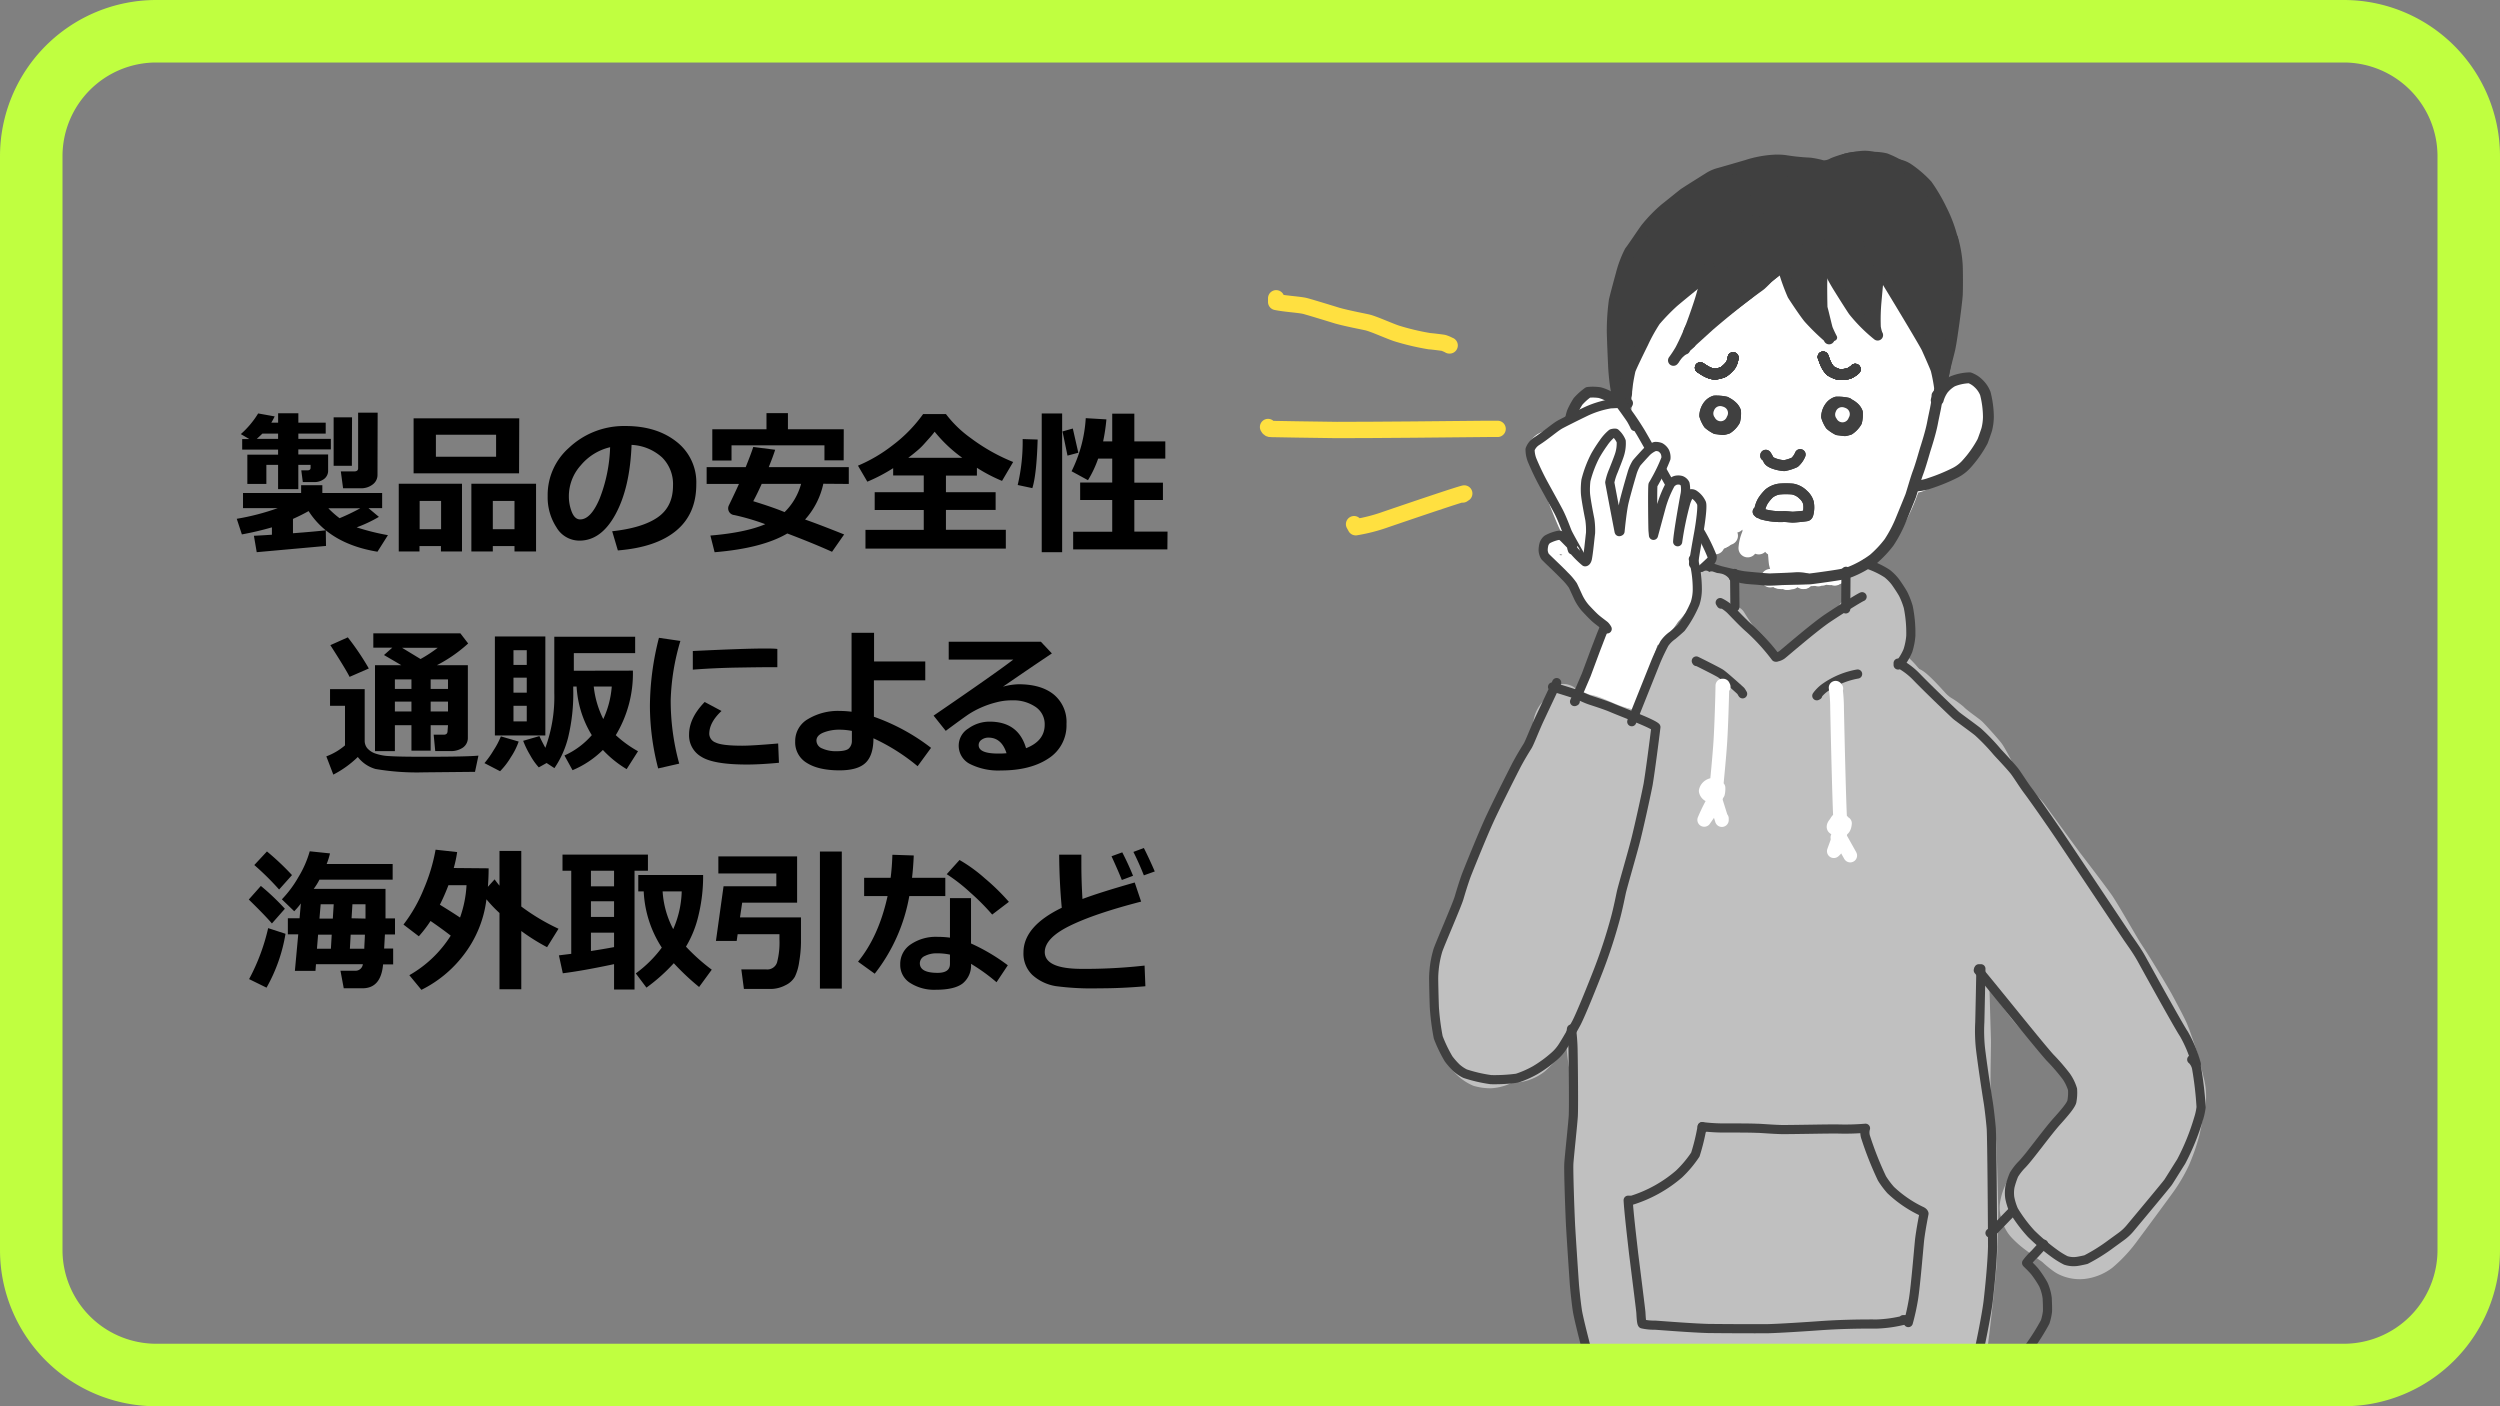 <svg id="レイヤー_1" data-name="レイヤー 1" xmlns="http://www.w3.org/2000/svg" xmlns:xlink="http://www.w3.org/1999/xlink" viewBox="0 0 640 360"><rect x="0" y="0" width="640" height="360" fill="#808080" stroke="none"/><defs><style>.cls-1,.cls-10,.cls-11,.cls-12,.cls-13,.cls-14,.cls-15,.cls-3,.cls-4,.cls-5,.cls-6,.cls-7,.cls-8,.cls-9{fill:none;}.cls-2{clip-path:url(#clip-path);}.cls-3{stroke:#ffe040;stroke-width:4.18px;}.cls-10,.cls-11,.cls-12,.cls-13,.cls-14,.cls-15,.cls-3,.cls-4,.cls-5,.cls-6,.cls-7,.cls-8,.cls-9{stroke-linecap:round;stroke-linejoin:round;}.cls-10,.cls-15,.cls-4,.cls-9{stroke:#fff;}.cls-4,.cls-5{stroke-width:4.73px;}.cls-14,.cls-5,.cls-6,.cls-7,.cls-8{stroke:#404040;}.cls-6{stroke-width:1.67px;}.cls-7{stroke-width:2.78px;}.cls-13,.cls-8{stroke-width:2.34px;}.cls-12,.cls-9{stroke-width:7.01px;}.cls-10{stroke-width:3.51px;}.cls-11,.cls-12,.cls-13{stroke:silver;}.cls-11{stroke-width:18.69px;}.cls-14{stroke-width:2.78px;}.cls-15{stroke-width:3.34px;}.cls-16{fill:#c0ff40;}</style><clipPath id="clip-path"><rect class="cls-1" x="8" y="8" width="624" height="344"/></clipPath></defs><g class="cls-2"><path class="cls-3" d="M326.7,76.36l0,.94c2.34.48,5.66.65,7.28,1,.9.22,6.05,1.79,8.31,2.49,2.69.76,7,1.56,7.84,1.77,1.69.43,5.44,2.14,7.38,2.79a63.26,63.26,0,0,0,8.46,2c.38,0,3.41.38,3.58.43a8.11,8.11,0,0,1,1.5.65s.06,0,.06,0"/><path class="cls-3" d="M324.62,109.31c.22.41.39.53.83.51.08,0,11.59.22,16.79.26,10.08,0,29.3-.19,38.45-.29l2.7,0h-.74"/><path class="cls-3" d="M346.64,134.19l.43.78a44.15,44.15,0,0,0,7.72-2c8.79-3,18.8-6.38,20.06-6.64l-.2.1-.19.16"/><path class="cls-4" d="M417.68,109.81l0-.43a7.27,7.27,0,0,0-2.33-2l-3.24-2a13.19,13.19,0,0,0-2-1.42,5.36,5.36,0,0,0-2.77-.6,2,2,0,0,0-1.13.8,10.07,10.07,0,0,0-.74,3.06,27,27,0,0,0,2.08,6.05,10.56,10.56,0,0,0,2,2.76,61.12,61.12,0,0,0,6.15,3.52,20.89,20.89,0,0,0,3.54,1.1,13.59,13.59,0,0,0,4.84,0,11.27,11.27,0,0,1-2.31-1.37,47.07,47.07,0,0,1-5.28-5c-1.16-1.34-4.08-4.65-4.94-5.46a15,15,0,0,0-2.31-1.85,2.32,2.32,0,0,0,.07,1.18,34.17,34.17,0,0,0,2.89,6.22,21.41,21.41,0,0,0,1.94,2.53,12,12,0,0,0,2.43,1.85,4.84,4.84,0,0,0,1.21.34,3.4,3.4,0,0,0,1.12-.31c0-.28.13-1,.14-1.08a4,4,0,0,0-.48-1.83,54.22,54.22,0,0,0-4.9-5.61,9,9,0,0,0-2.72-1.84l-.71-.19a3.92,3.92,0,0,0-.62,1.5,12.78,12.78,0,0,0,.69,3.2,22.48,22.48,0,0,0,1.53,2.94,14.92,14.92,0,0,0,2.43,2.68,7.26,7.26,0,0,0,3.34,1.19,4.81,4.81,0,0,0,2.56-1.15,5,5,0,0,0,1-2.36,5.47,5.47,0,0,0-1.11-2.67,30,30,0,0,0-5.1-4.31,4.55,4.55,0,0,0-1.74-.22,4.33,4.33,0,0,0-.14,2.62,14.58,14.58,0,0,0,1.61,3A20.65,20.65,0,0,0,416.8,117a14.71,14.71,0,0,0,2.85,1.78,7.93,7.93,0,0,0,1.65.37,3.81,3.81,0,0,0,1.47-.22,1.62,1.62,0,0,0,.83-.88,2.77,2.77,0,0,0,0-1.11,19.2,19.2,0,0,0-3.1-2.89c-.4.52-.53.81-.42,1.21a9.66,9.66,0,0,0,1.35,2.84,12.15,12.15,0,0,0,2.29,2.16,9.83,9.83,0,0,0,2.41,1,1.74,1.74,0,0,0,1.32-.3,5.65,5.65,0,0,0,.41-1.7,4.82,4.82,0,0,0-.48-1.46.77.77,0,0,0-1-.3,1.28,1.28,0,0,1-1,0c-.18-.1-.8-.53-1.1-.76a45,45,0,0,0,1.67,6.27c1.72,4.85,3.38,6.27,3.68,6.4a12.58,12.58,0,0,0-2.45-4.54,18,18,0,0,0,.86,3.18,27.71,27.71,0,0,0,4.24,5.39,9.12,9.12,0,0,0,1,.34,6.21,6.21,0,0,0,.38,1.2A12.23,12.23,0,0,0,436,137.6a18,18,0,0,0,3.12,1.94c-2.21-2.6-7.74-9.14-9.62-11.52a60.83,60.83,0,0,1-3.76-5.77,36.63,36.63,0,0,1-1.87-4.26v2.82"/><path class="cls-4" d="M456.28,147.63l.36-.28-.51.43"/><path class="cls-4" d="M455.7,148.24l1.87-.3-2.21.42"/><path class="cls-4" d="M459.37,147.86l1-.89.07-.41v.51l-.75.72"/><path class="cls-4" d="M461.38,147.85l1.12-1,.49-2-.05,2L461.73,148"/><path class="cls-4" d="M464.91,146.05l.39-1.39-.11,2.27-.55.55"/><path class="cls-4" d="M465.45,147.75l1.17-1.12.27-1.11.28,1.19-.75.87"/><path class="cls-4" d="M467.55,147.2l.67-.7.06-2.12.08,2.37-.44.47"/><path class="cls-4" d="M468.16,147.05l.47-.5v-.88l.06,1,1,.89"/><path class="cls-4" d="M468.85,147.23l.49-.39-.73.54"/><path class="cls-4" d="M468.46,147.29l1.35-.59a35,35,0,0,0,5.18-2.87c5.08-3.49,6.54-4.63,6.91-5.14.13-.19,3.37-5.46,3.81-6.21a48,48,0,0,0,2.58-5.69c1.56-4.11,3.33-9.66,4.53-14.07,0-.16.09-.32.13-.48l-2.63,11.57a5.55,5.55,0,0,0,2.89-1.29c.27-.2,2.81-2.08,3.09-2.27.61-.39,1.16-.61,1.29-.71.59-.4,3.55-3.62,4.77-5A23.44,23.44,0,0,0,505.9,109a9.93,9.93,0,0,0,.8-3,24.7,24.7,0,0,0,.15-5.18,3.26,3.26,0,0,0-1.08-.85,5.87,5.87,0,0,0-3,.18,17.53,17.53,0,0,0-3.08,1.13,10.83,10.83,0,0,0-2,1.9,30,30,0,0,0-3.21,6.43c-.95,2.6-1.83,5.59-1.72,6.56,0,.12.06.41.16.88a1.12,1.12,0,0,0,1.23-.05,10.69,10.69,0,0,0,2.49-2.39c.35-.46,2.87-4.35,3.61-5.84a41.94,41.94,0,0,0,2.31-6.49,2.17,2.17,0,0,0-.2-1.32,4.42,4.42,0,0,0-1.85,1.33,36.33,36.33,0,0,0-3.5,6.18c-.73,1.7-2,5.29-2.36,6.39a19.65,19.65,0,0,0-.68,3.61,6.85,6.85,0,0,0,.45,1.88,3.52,3.52,0,0,0,1.29.37,7.56,7.56,0,0,0,2.25-1.44,45.38,45.38,0,0,0,3.58-5.79,40.59,40.59,0,0,0,2.31-7.08,13.29,13.29,0,0,0,.41-3.08,3.12,3.12,0,0,0-.92-1.52,5,5,0,0,0-1.49.46,10.28,10.28,0,0,0-1.86,2.18,49.66,49.66,0,0,0-2.83,6.21,64.77,64.77,0,0,0-2,6.61,15,15,0,0,0-.1,2.4l1,.39a10.45,10.45,0,0,0,2.23-2.14,26.23,26.23,0,0,0,2.75-6.38,23.22,23.22,0,0,0,.52-4.88,3.36,3.36,0,0,0-1-1.82,5.4,5.4,0,0,0-2.06,1.56,50.09,50.09,0,0,0-3.33,6.08,63.22,63.22,0,0,0-2.8,7.46,2.24,2.24,0,0,0,0,1.26,12.77,12.77,0,0,0,1.65-2.65,38.33,38.33,0,0,0,2-6.39,27.34,27.34,0,0,0,.39-5.69c-.47.05-.64.16-.76.58,0,0-1.64,5-2.19,6.95s-1.24,4.67-1.48,5.59a9.1,9.1,0,0,0,.42-2.74,15.22,15.22,0,0,0-.44-3c-.27-.84-1.36-2.8-1.43-3s-.16-1.42-.38-2.61c-2.36-12-3-16-4.42-21.43C485,84,484,80.81,484,80.54a16.54,16.54,0,0,0-.68-3c-.06-.25-.42-3.52-.43-3.59s-.28,4.22-.43,6c-.21,2.19-.56,6.13-.71,7.88a34.52,34.52,0,0,0,0,6.38c.05.47.28,2.13.31,2.42a41.91,41.91,0,0,0,1.05-6.15,116.55,116.55,0,0,0,0-13.09c0,.58,3.17,11,4.23,13.66a47.63,47.63,0,0,0,3.32,6.2c.66,1,1.74,2.4,2.4,3.18a8.34,8.34,0,0,0,2.19,2,5.78,5.78,0,0,0-1.12-2.58c-1.1-1.56-3.06-4.75-4-6.36a62.81,62.81,0,0,1-2.93-6l3.52,6.41a79.63,79.63,0,0,0,4.34,6.9,11.6,11.6,0,0,0,1.29,1.46c-.67-1.24-2.31-4.32-3.26-6.23s-2.39-5.5-3.13-7.31a19.17,19.17,0,0,0-2-4.33c.5,1.39,1.68,4.57,2.69,6.67.81,1.64,2.82,5.37,3.44,6.39a13,13,0,0,0,2.49,2.91,58.2,58.2,0,0,0-2.73-5.6c-.89-1.91-2.41-5.23-3.05-6.63a27.62,27.62,0,0,0,1.71,6c.66,1.57,3.68,7.83,4.53,9.32A48.59,48.59,0,0,1,493.12,98a10.09,10.09,0,0,0-1.67-2,7.46,7.46,0,0,0-.61,1.74c-.09.55.48,18.9.45,18.84l-2-16.55c.35,4,1.11,8.79,1.48,10.75a9.51,9.51,0,0,0,1,3.19,2.58,2.58,0,0,0,.65-1.31c.59-3.53,1.08-8.37,1.14-9l.87,3.57a5.65,5.65,0,0,0,.91-2.55c.07-.73.14-2.51.17-3.16-.53,1.74-1.72,5.7-1.77,6.45l-.06.88"/><path class="cls-4" d="M468.09,72.52l-.31-1.13A88.14,88.14,0,0,0,470.38,86c.36,1.18,1.75,5.07,2.26,6.46a9.69,9.69,0,0,0,1.26,2.15A.78.78,0,0,0,474,94a53.09,53.09,0,0,0-1.88-6c-1.5-4.13-3.75-10.34-4.5-12.43a47.39,47.39,0,0,0,2.67,5.91,49,49,0,0,0,4.1,6.23c.56.68,1.7,1.93,2.05,2.26A14.14,14.14,0,0,0,479,91.63a2.79,2.79,0,0,0,0-1.22c-.09-.28-7.33-10.94-8.25-12.18l-.66-.88a15.6,15.6,0,0,0,1.23,3.29,99.43,99.43,0,0,0,6.21,9,20.59,20.59,0,0,0,4.83,2.93,3,3,0,0,0,1.59,0,1.31,1.31,0,0,0-.05-1.11,50.2,50.2,0,0,0-4.8-4.63A32.08,32.08,0,0,0,473.8,83l-.38-.14a22.89,22.89,0,0,0,3.06,5.51,45.29,45.29,0,0,0,5.15,5.2,18,18,0,0,0,2.9,1.5,6.88,6.88,0,0,0,2.79.4,1.39,1.39,0,0,0,.51-1A12.43,12.43,0,0,0,486.18,92a1.64,1.64,0,0,0-.79-.66,4.74,4.74,0,0,0,.38,1.48,4.45,4.45,0,0,0,1,1,1.59,1.59,0,0,0,1.59-.06,8.13,8.13,0,0,0,0-2.82,47.61,47.61,0,0,0-2.05-7.57c-.52-1.29-2.11-4.24-2.4-4.78a41.18,41.18,0,0,1,3.46,6,100.31,100.31,0,0,0,5,9.49c-.77-1.23-2.69-4.27-3.57-6s-2.15-4.76-2.66-6c1.31,3.11,4.17,10,5.72,13.7a32.07,32.07,0,0,1,1.78,5.51l-.5.06"/><path class="cls-4" d="M472.16,90.2l-.12-.58a36.68,36.68,0,0,1-6-2.78,51.06,51.06,0,0,1-5.73-4.58,23.93,23.93,0,0,1-1.7-2,9.86,9.86,0,0,1-1.44-2.69c-.1-.33-.57-2.49-.86-3.36a18.71,18.71,0,0,0-1.17-2.86,21.2,21.2,0,0,0,2.27,5.57c.48.8,2.63,4,3.93,5.75a26.79,26.79,0,0,0,5.07,5c.62.42,2.24,1.41,2.88,1.78,1.32.75,3.35,1.29,4.19,1.72a1.89,1.89,0,0,1,.93.9,1.84,1.84,0,0,1-1.18-.07,45.36,45.36,0,0,1-5.37-2.92c-1.69-.93-5.6-3.08-6.75-3.77a13,13,0,0,1-2.76-2.19c-.26-.32-1.84-2.21-1.87-2.26a8.62,8.62,0,0,1-.62-3.24c0-1.34,0-2.47,0-3.4a3.24,3.24,0,0,0-.24-1.28,1.09,1.09,0,0,0-1,.26c-.05,0-8.63,6.57-11.63,9-1.38,1.15-4.24,3.66-5.21,4.65-.27.28-6,6.4-7.1,7.52,2.35-2.17,7.71-7.09,10.73-9.83a45.43,45.43,0,0,1,5.93-4.44c-2.58,2.18-7.85,6.74-10.55,9.13-3,2.78-8.38,7.89-10.79,10.21a.59.59,0,0,1-.73-.18,6.42,6.42,0,0,1-.08-2.59,32.63,32.63,0,0,1,2-6.69c1.41-3,2.93-7.51,3.94-10.09a5.87,5.87,0,0,0,.61-2.41,20.92,20.92,0,0,0-3.63,5.67c-.47,1.09-1.89,5-2.25,6,3.47-6.54,7.47-14.11,7.55-14.19a6,6,0,0,1,.72-.53c-2.34,2.61-9,10.12-9.63,10.87a13.21,13.21,0,0,0-2,3.07,63.35,63.35,0,0,0-2.73,6.2,15.23,15.23,0,0,0-.55,3c0,1.18.35,4.22.39,4.55a3.25,3.25,0,0,0,.89-1.17c.71-1.56,2.22-5.7,2.53-6.75.47-1.57,1.07-4.46,1.21-5.11a65.48,65.48,0,0,0-2.57,6.66c-.43,1.53-1,4.28-1.37,6.89-.23,1.6-.64,5.1-.75,7.11,0,1,0,1.16.26,1.35a23.78,23.78,0,0,0,1.9-5.9c.81-4.15,1.93-10,2.24-11.71a12.13,12.13,0,0,0,.2-2.57,2.69,2.69,0,0,0-.67,1.08c-.41,1.19-1.27,5.16-1.63,6.89s-.92,5.7-1.14,7.6a21.57,21.57,0,0,0-.16,4.2l.49.16a31.2,31.2,0,0,0,1.25-2.95,42.57,42.57,0,0,0,1-7.35,26.75,26.75,0,0,0-.32-4.68A12.53,12.53,0,0,0,422,99c-.32,1.84-.61,4.92-.72,6.91a59.29,59.29,0,0,0,.28,7.34,6.75,6.75,0,0,0,1.16,3,2.08,2.08,0,0,0,.85-.45,6.33,6.33,0,0,0,.36-3,7.33,7.33,0,0,0-1.27-2.8c-.45-.21-1.92.5-2,.51a16.56,16.56,0,0,1-2.79-.44c-1.45-.46-5-2.12-6.54-2.89a4.76,4.76,0,0,0-3.07-.69,10.39,10.39,0,0,0-1.86.43,3.24,3.24,0,0,0-1,.86,10.21,10.21,0,0,0-.68,3.18,7.69,7.69,0,0,0,.55,2.79c.27.72,1,2.6,1.11,2.78a8,8,0,0,0,1.94,2.39,24.06,24.06,0,0,0,2.73,1.59,53,53,0,0,0,6.43,1.18c1.95.37,6.27,1.15,6.84,1.1a3.84,3.84,0,0,0,2.14-1.3,7.83,7.83,0,0,0,.78-1.28,2.06,2.06,0,0,0-.32-1.53c-.22-.32-1.7-1.9-2.21-2.55a34.16,34.16,0,0,1-3.56-5.74,23.56,23.56,0,0,1-.92-6.61,52.11,52.11,0,0,1,.8-5.17c.83,2.82,2.54,11.52,3.17,13.84.25.94.82,2.79,1.07,3.52a8.42,8.42,0,0,0,1.6,2.79A2.69,2.69,0,0,0,428.1,117a33.19,33.19,0,0,0,.9-7.52c0-1.19-.29-5.71-.44-7.61a36.85,36.85,0,0,0-.84-5.93,6.44,6.44,0,0,0-.55-.55,57.14,57.14,0,0,0-1.18,6c-.39,2.89-.68,11.06-.75,14.08a2.91,2.91,0,0,0,.82-1c.49-1.16,1.87-5.57,2.08-6.31a72.55,72.55,0,0,0,1.51-7.93c.23-2,.56-4.94.66-5.89a76.16,76.16,0,0,0-4.9,9.56c.06,0,2.23-3.11,3.78-5,1.05-1.25,3.52-4.07,4.81-5.52a38.86,38.86,0,0,1,4.4-4.4,4.57,4.57,0,0,1,1-.38,30.22,30.22,0,0,1-3.48,5.39c-.84,1-3.73,4.18-5,5.54a62.15,62.15,0,0,1-5.89,5.22,44.2,44.2,0,0,1,3.78-5.52c1.18-1.42,7.46-8.21,10-10.88,2.48-2.51,6.51-5.94,7.78-6.93a1.66,1.66,0,0,1,1.07-.4,53.72,53.72,0,0,1-5,4.85c-2.86,2.4-8.85,7.29-12,9.79l-6.82,5.11c3.25-3.32,7.54-7.41,10.24-9.64s9.12-7,11.61-8.67c3.79-2.44,6.61-3.88,7.1-4.13l.47.39A48.21,48.21,0,0,1,449,83.12c-5.61,5.27-20.6,19.54-21.4,20.4-.63.68-1.43,1.75-1.6,2,1.33-.93,6.87-5.92,9.76-8.52,6.56-5.62,16.46-14.07,19.82-16.9-5.11,4.69-18.35,17-20.49,19.18-1.7,1.82-5.18,5.87-5.57,6.32,5.17-5,15.69-15.24,21-20.4,2.52-2.39,4.92-4.3,5.5-4.76a6.57,6.57,0,0,1-1.19,1.66c-2.35,2.42-7.67,7.83-10.65,10.81-5.48,5.31-15.47,14.94-15.54,15a.54.54,0,0,1-.29,0,133.73,133.73,0,0,1,9.79-10.08c2.8-2.46,8.63-7.5,11.64-10.07a42.52,42.52,0,0,1,5.26-3.9,6.27,6.27,0,0,1,1.27-.37,44,44,0,0,1-3.85,4.09c-2.77,2.62-8.67,8.3-11.81,11.35l-14,14.06c1.83-1.88,5.85-6,10.08-10,2.85-2.54,8.89-7.84,12.1-10.6,4.21-3.57,6.93-5.74,8-6.51.9-.59,1.11-.63,1.71-.62-2.43,2.64-6.8,6.76-9.16,9-6.54,6.08-20.87,19.41-21.81,20.12,2.32-2.45,7.15-7.38,9.63-9.73s7.95-7,11-9.5c9.29-7.28,11.74-8.81,12-8.93a2.23,2.23,0,0,1-.59,1.17c-1.68,1.81-7.54,7.05-10.26,9.46-2.94,2.65-8.84,8.08-11.8,10.85-2.5,2.4-6.55,6.32-8.29,8.13,2.45-2.32,7.46-7,10-9.38,1.69-1.5,8.32-6.9,11.08-9.1,3.18-2.5,10.52-8.22,12-9.28.94-.65,1.1-.69,1.35-.62-2.22,2.16-16,14.3-22.21,19.77-4.2,3.74-10.53,9.73-10.72,9.91.89-1,5.61-5.48,9.66-8.92,2.62-2.13,8.37-6.75,11.51-9.24,6.87-5.3,13.28-9.55,13.93-10l-23.08,19.86c-4.75,4.11-10.67,9.48-11.2,10a10.61,10.61,0,0,1,1.75-2c3.09-3,7.49-7,9.94-9.12,4.4-3.72,18.25-14.54,24-19l1-.73c-.59.42-8.1,6.43-11.44,9.11-3,2.42-7.74,6.34-10.83,9.11-8.93,8.35-11.45,11-12.79,12.62a4.22,4.22,0,0,0,2.21-.91c.66-.47,17.54-13.31,24.07-18.19,7.46-5.47,11.16-8,11.33-8.11-2.13,2.08-7.27,6.27-10.06,8.52-6.09,4.94-17.94,14.55-23.69,19.23-1.37,1.09-3.39,2.69-4,3.21a107.43,107.43,0,0,1,9.47-9.74c2.7-2.32,8.47-7,11.54-9.32s10-6.9,12.52-8.5c2.17-1.32,6-3.48,6.19-3.59-3,2.67-8.34,6.89-11.32,9.13s-9,6.63-11.74,8.71c-3.95,3-15.92,12.93-19.64,16,2.25-2.21,7.51-6.65,10.34-9s8.92-6.86,11.09-8.35c6.83-4.45,23.21-14.73,26-16.26a19.33,19.33,0,0,1-3.77,3.46l-25.56,19.76c-2.32,1.8-7.74,6.08-9.28,7,.64-.74,2.5-2.85,3.88-4.11,1.57-1.4,8.78-7,11.9-9.4s9.48-7.06,12.4-9.21c7.08-5.07,12.06-8,12.29-8.13l.18.4C477,93.87,463.92,104.66,457.52,110c-8.29,7-14.61,12.84-16.44,14.53,2.47-2.37,7.59-6.75,10.23-9,3-2.4,8.8-7,11.67-9.25s9.1-6.77,12.29-9.11c4.42-3.18,6.42-4.48,8.31-5.59a6.62,6.62,0,0,1-1.55,2c-1.52,1.43-17.14,14.34-24.12,20.08L447.76,122a24.26,24.26,0,0,1-4.63,3.33c.9-1,3-3.32,5-5.2,1.63-1.47,7.93-6.6,11.28-9.26,6.27-4.77,15.1-11.43,17.65-13.32A43.8,43.8,0,0,1,481.41,95c0,.65-.08.92-.4,1.21C478,99,464,111,457.13,116.86l-9.8,8.41c-.78.68-.92.75-1.17.78,2.19-2.3,7.34-6.78,10-9.09,3-2.5,9.09-7.43,12.12-9.85,2.64-2.06,9.39-7,11-8a33.88,33.88,0,0,1,3.84-1.72,8,8,0,0,1-1.3,2c-1.64,1.7-7.46,7-11,10.16-6.35,5.48-17.36,14.94-22,18.93a57,57,0,0,1,3.92-4.2c3-3,8.54-8.09,11.1-10.35,6-5.1,15.14-12.86,17.54-14.77a36.44,36.44,0,0,1,5.14-3.36c-2.52,2.69-7.38,7-9.78,9.16-6.28,5.41-18.64,16.13-22.73,19.83l-3.51,3.18c.94-1.12,5.95-6,8.68-8.43,5.95-5.16,17.53-15.17,23.16-20a13.89,13.89,0,0,1,3-2.15c-2.06,2-16.7,14.62-22.68,20-2.69,2.46-7.75,7.14-9.66,9.12,1.85-1.84,6-5.92,10.6-10,6.05-5.22,14.75-12.67,17.39-14.89s5.51-4,5.7-4.18l.45.39c-1.65,2-6.36,6.48-8.63,8.65l-23.07,21.9-.82.77c2.73-3.11,7.38-7.92,9.75-10.3,2.72-2.64,8.16-7.84,10.87-10.4,2.58-2.34,8.76-7.82,10.51-9.1,1-.74,2.34-1.54,2.87-1.85a12.11,12.11,0,0,1-1.76,2.33c-5.63,5.45-17.06,16.37-22.85,21.84-2.2,2.09-6.37,6.1-8.19,8,.15-.1,6-5.87,8.53-8.4,3-2.83,9.11-8.53,12.26-11.39,2.95-2.57,9.53-8.27,10.23-8.6a10.05,10.05,0,0,1,1.29-.45c-2.18,2.55-7.07,7.38-9.48,9.7-2.92,2.79-8.76,8.43-11.7,11.28-7.67,7.67-10.31,10.57-10.65,11,.17,0,3.55-3.43,6.67-6.4,2.9-2.75,9-8.49,12.13-11.47,2.62-2.44,8.53-7.86,10.14-9,1-.76,3.55-2.33,3.79-2.49a11,11,0,0,1-1.34,2.23c-1.62,2-7.2,7.33-9.62,9.65-6.51,6.18-19.53,18.56-20.57,19.66.12-.05,14.63-14.4,20.73-20.44,2.68-2.62,7.21-7,9.82-9.36a3.11,3.11,0,0,1,1.72-1c-1.87,2.38-6.11,6.91-8.34,9.28-6,6.33-19.5,20.66-21.66,23.12l-1,1.18c4.57-4.91,14.87-15.85,20.6-21.87,3.54-3.6,8.7-8.57,10.85-10.6a9.91,9.91,0,0,1,1.58-1.21c-4.36,4.86-14.55,16.24-20.38,22.77l-3.94,4.42a31.09,31.09,0,0,0-3.69,4.83c2.22-2.28,14.6-16.28,20.14-22.5,3.91-4.27,4.7-5,5.37-5.43-3.95,5.8-12.32,17.86-16.74,24.13a65.27,65.27,0,0,0-3.62,5.88c1.67-2.36,5.83-8.45,8.32-12.19,4.32-6.74,11.77-18.35,12.14-18.56a1,1,0,0,1,.41,0c-1.12,2.29-4.87,8.56-6.93,12-2,3.2-5.64,9-7.35,11.67a56.07,56.07,0,0,0-4.74,9.21,1.7,1.7,0,0,0,1.13-.6c1-1.21,2.81-3.46,4.54-6,1.75-2.68,5.66-9.06,7.57-12.42,2-3.69,4.45-8.65,5.16-10.09-1.59,2.81-9.08,18.52-12.13,24.77-.52,1.14-1.1,2.64-1.33,3.25l.31.32a130.46,130.46,0,0,0,7.2-11.92c5.23-11,6.91-14.17,7.4-15.09-1.31,2.94-4.43,9.76-6.23,13.65-1.82,3.69-4.28,8.69-4.91,10a8.7,8.7,0,0,0-.7,2.36,4.78,4.78,0,0,0,1.78-1.7c.71-1,2.72-4.46,3.64-6.13,1.26-2.43,4.26-8.92,5.74-12.65.63-1.55,1.47-3.61,1.56-3.71-1.13,2.69-3.86,9.16-5.47,12.94a70.08,70.08,0,0,1-3.28,6.54c-.89,1.43-2.58,4.17-2.61,4.14,1.26-2.17,8.26-16,9.68-18.77a3.22,3.22,0,0,1,.88-1,53.3,53.3,0,0,1-2.55,6c-1,2-2.56,4.62-3.5,6.13-1.15,1.77-3.06,4.35-4.19,5.72a37.74,37.74,0,0,1-4.78,4.73,4.44,4.44,0,0,1-1.42.58,9.08,9.08,0,0,1-1.17-.13,19.33,19.33,0,0,1-.43-3.16,39.59,39.59,0,0,1,1.41-7c.94-3.32,2.91-10.3,3.94-14,2.57-9.91,3.61-15.46,3.72-16.39a2.92,2.92,0,0,0-.62-1.82,8,8,0,0,0-2.38,1.71,32.94,32.94,0,0,0-3.49,6.06c-3.23,7.12-8.81,19.23-9.85,21.18-1,1.79-2.22,3.58-2.63,4.18a5.82,5.82,0,0,1,.28-2.5c.22-.76,3.06-9.61,4.22-13.78.44-1.73,1.28-5.23,1.63-7,.34-1.95.87-5.75,1.1-7.58.26-2.36.21-6.32.21-6.35-.12-.7-.84-1.2-1.88-1.74a22.5,22.5,0,0,0-4.52,4.62c-.77,1.11-2.67,4.31-3.67,6.18-.81,1.61-2.45,5.06-3.23,6.85-1.21,2.92-4.28,11.94-4.59,13.48-.12.63-.4,2-.54,2.73a8.57,8.57,0,0,0,.29,3.56c.06.22.12.44.19.65a12.82,12.82,0,0,0,2.3-1.75c.75-.82,3.45-4.88,4.14-6a107.28,107.28,0,0,0,6.48-12.61,66.27,66.27,0,0,0,2.26-7.22,45.74,45.74,0,0,0,1.07-7.54c0-.19-.06-1.22-.11-1.44a4.16,4.16,0,0,0-1.19-1.65,18.16,18.16,0,0,0-2.69,2.2,42.11,42.11,0,0,0-3.73,6.23c-1.1,2.37-3.31,8-5.33,13.72-2.54,7.65-6.16,18.61-7.24,21.92a10.79,10.79,0,0,0-.81,3.34,37.59,37.59,0,0,0,1.43-6.34,58.75,58.75,0,0,0-.09-7.22,39.36,39.36,0,0,0-1.77-6.5,24.71,24.71,0,0,0-3-4.6,4.58,4.58,0,0,0-1.59-.92,3.64,3.64,0,0,0-1.51.15,6.64,6.64,0,0,0-2.06,2.28,36.75,36.75,0,0,0-1.74,7.26c-.14,1.24-.19,6-.1,7a29.39,29.39,0,0,0,.9,4.78,5.35,5.35,0,0,0,1.44,1.82,2.83,2.83,0,0,0,1.31-.57,9.46,9.46,0,0,0,.89-3.3,14,14,0,0,0-.34-3.65,45.7,45.7,0,0,0-2.27-6,36.75,36.75,0,0,0-3.22-5.33,11.34,11.34,0,0,0-2.54-2.5c-.21-.09-1-.24-1.27-.3a7,7,0,0,0-.88,3.18,35,35,0,0,0,1.3,7.21,64.43,64.43,0,0,0,2.36,6.33,23.52,23.52,0,0,0,1.68,2.83,13.61,13.61,0,0,0,2.57,2.37,3,3,0,0,0,1.78-.15,5.15,5.15,0,0,0,.78-2.6,13.71,13.71,0,0,0-.84-3.14,44.48,44.48,0,0,0-3.56-6,47.66,47.66,0,0,0-4.49-5.27,7.1,7.1,0,0,0-2.88-1.46,11.68,11.68,0,0,0-.56,1.12,10.78,10.78,0,0,0,.22,3.34,76.26,76.26,0,0,0,3.2,8.6"/><path class="cls-4" d="M442.55,137.14a36.57,36.57,0,0,0-3.27-6.14,50.67,50.67,0,0,0-3.87-5.28,10.41,10.41,0,0,0-2.59-2.12l-1.07-.6a4.06,4.06,0,0,0-.46,2.64c.54,3,3.06,8.08,3.59,9.12"/><path class="cls-4" d="M439.3,128.53l-2.94-3.76a1.22,1.22,0,0,0-.21,1.24c.72,2.19,2,5.36,2.79,7a50.12,50.12,0,0,0,2.43,4.8"/><path class="cls-4" d="M450.25,139.56c-.13-.4-1.69-4.23-2.73-6.38a84.21,84.21,0,0,0-5.67-9.67l-.62.33a45.19,45.19,0,0,0,1.89,7l1.16,3.16"/><path class="cls-4" d="M455.29,148.21l-1.1-.44"/><path class="cls-4" d="M447.94,131l-4.22-6.48a2.11,2.11,0,0,0-.78,1.16,15,15,0,0,0,.32,2.63"/><path class="cls-4" d="M455.57,147.69l-2.4.33"/><path class="cls-4" d="M453.32,137.77c-.09-.33-1.29-4.38-1.87-6.29-.71-2.18-1.47-4-1.66-4.41l.19,2"/><path class="cls-4" d="M455.79,148.07l1.53.55"/><path class="cls-4" d="M456.85,147.77,456,147c-.37-3.16-2-10.61-2.82-14.31-1.15-4.75-1.88-7-1.95-7.19A2.93,2.93,0,0,0,451,127c.08.83.2,1.9.23,2.16"/><path class="cls-4" d="M455.9,148l1.86.63"/><path class="cls-4" d="M458.19,147.67l.57-.55c0-1.77-.74-10.06-1.27-13.79-.69-4.21-1.63-8.86-2-10.67a42.58,42.58,0,0,0,.12,7.11c1.42,13.15,2,15.82,2.32,17.43l1,.77"/><path class="cls-4" d="M460.77,147.92l1.17-1.16c0-1.37-.1-4.85-.18-6.85a123.81,123.81,0,0,0-2-13.86.81.81,0,0,0-.47.82c-.12,2.22-.28,10.11-.08,14.27.12,2,.32,5.06.39,6l.94.83"/><path class="cls-4" d="M462.48,147.83l1-1c.16-2.7-.08-10.1-.23-14-.27-6.21-.35-7.59-.51-9.31-.32,4.5-.52,10.54-.41,14.09.2,3.8.56,8.71.63,9.38l.86.7"/><path class="cls-4" d="M465.14,147.59l1-1c.09-2.24.12-3.71,0-7.22-.24-4.09-.85-13.41-1.1-14.67-.1,1-.38,3.85-.41,6.1,0,5.38.34,15.88.35,16.15l.28.25"/><path class="cls-4" d="M467.19,147.3l.78-.75.85-24.52c-.22,3.07-.69,10.29-.95,14.43-.2,5.63-.09,9.23-.06,10.32l.71.65"/><path class="cls-4" d="M468.92,147.38l1.11-1,1.33-21.41c-.35,3.41-1.15,11.95-1.32,15.3-.05,1.88-.13,5.61-.11,6.22l.71.62"/><path class="cls-4" d="M469.76,147.42l1.32-1.18c.06-.31.48-3.92.68-5.76.5-6,1-16.18,1-16.44l-1.49,22a40.22,40.22,0,0,0,1.13-5.71c.46-3.49,1-15.93,1-16.47-.29,2.79-1.6,10.4-2.31,14.34a66.06,66.06,0,0,1-1.55,6.44,26.83,26.83,0,0,1-1.14,2.53,6.83,6.83,0,0,1-.34-2.35c.08-4,.23-11.54.31-15.1.05-2.64-.14-7.42-.15-7.71a1.38,1.38,0,0,0-.65.93c-.67,3.45-2.13,10.8-2.92,14.71a24.52,24.52,0,0,1-2.08,6.56c-.09.14-.22.32-.4.56a11.1,11.1,0,0,1-.32-2.93c0-2.78,0-5.1-.23-7.69-.18-1.86-.65-5.78-.9-7.47a18.42,18.42,0,0,0-1.8-5.91,9.07,9.07,0,0,0-1.55-1.46,26.38,26.38,0,0,0-1.62,6.23c-.22,1.89-.83,13.06-.8,14.94,0,.58.1,2.61.25,3.69a18,18,0,0,0,1.25,3.53,10.56,10.56,0,0,0,1.78-2.65,39.05,39.05,0,0,0,1.77-6.32,36.28,36.28,0,0,0,.6-6.8,57.9,57.9,0,0,0-1.65-9.81,29.6,29.6,0,0,0-2.72-4.91,8.26,8.26,0,0,0-1.24.39,4.24,4.24,0,0,0-1,1.25,27.72,27.72,0,0,0-1.58,7.23,83.56,83.56,0,0,0,0,10,23.66,23.66,0,0,0,1.38,3.78,2.16,2.16,0,0,0,1.45-.14c.47-.27,2.15-3.73,3-5.78a47.9,47.9,0,0,0,2-6.78,40.1,40.1,0,0,0-.07-7.31,41.93,41.93,0,0,0-1.08-6.22,16.09,16.09,0,0,0-2.68-5,11.1,11.1,0,0,0-1.19.57,9.32,9.32,0,0,0-1.73,2.94,48.9,48.9,0,0,0-1.68,6.67,46.54,46.54,0,0,0-.59,6.3,9.71,9.71,0,0,0,.61,2.3,4.47,4.47,0,0,0,1.82-2.17c.43-.93,2.37-5.79,2.71-6.87a50,50,0,0,0,1.28-6.47,31.69,31.69,0,0,0-.32-6.68c-.32-1.84-1.12-6.06-1.41-6.77a25.11,25.11,0,0,0-2.59-3.75,2.85,2.85,0,0,0-1.23-.68,2.91,2.91,0,0,0-1.38.29,9.28,9.28,0,0,0-2.12,2.32,38.57,38.57,0,0,0-2.79,6.82c-.53,1.83-1.36,5.07-1.9,7.59-.38,2-1.18,6.36-1.3,7.38-.09.74-.2,5.43-.11,6.08a31.2,31.2,0,0,0,2,5.55c.7-.32,2.52-1.15,3-1.46a6.48,6.48,0,0,0,1.71-2.21c.83-1.4,2.83-4.84,3.55-6.28a63.84,63.84,0,0,0,2.57-6.32,53.19,53.19,0,0,0,1.4-7,17.35,17.35,0,0,0,.17-3.32c-.06-.39-.43-2.2-.5-2.52a7.63,7.63,0,0,0-1.7,2.55c-.64,1.5-2,5.13-2.68,6.88s-1.67,5.45-2,6.71a4.29,4.29,0,0,0,.3,2.51c.13.2.59.74.88,1.07"/><path class="cls-5" d="M442.77,62.68a1.46,1.46,0,0,1-.33.07.34.34,0,0,1-.18-.08"/><path class="cls-5" d="M442.57,64.17l-.07-.31c-.35,1.54-1.32,5.69-1.63,6.8A13.59,13.59,0,0,1,439,74.8a10.51,10.51,0,0,1,.92-3,42.76,42.76,0,0,0,3-8.92,8.57,8.57,0,0,0-1.52,2.34c-.86,1.86-3.19,8.36-3.52,9.3.71-1.56,2.66-6,3-7a3.19,3.19,0,0,0,.11-1.82L438.6,72l.56-1.58a37.16,37.16,0,0,1-1.2,6c-.41,1.25-2.08,5.21-2.31,5.56-.11.16-1.82,2.21-1.95,2.41a3.39,3.39,0,0,0-.45.9c1.15-1.67,2.87-4,4-5.34,3.33-3.88,7.07-8.53,9.33-11.4,2.8-3.7,5.22-7.15,5.93-8.18a49.76,49.76,0,0,0-4.3,4.82c-.95,1.28-2.92,4.19-3.92,5.62s-3.55,4.71-4.68,6.14a11.5,11.5,0,0,1-1.44,1.45,40.75,40.75,0,0,1,3.62-5.33c1.19-1.49,3.73-4.42,5.07-5.86,3.76-3.83,5.69-5.3,7.08-6.13-1.37,2-6.56,8.56-9.05,11.3-1.82,1.93-5.1,5.16-5.26,5.33,2.64-2.69,7.77-7.43,10.64-10,1.29-1.11,4-3.34,6-4.76.88-.63,1-.69,1.4-.76a136.76,136.76,0,0,1-10.41,9.29c-3.06,2.42-5.74,4.47-5.91,4.6.69-.88,7.32-5.93,10.57-8.36l7.25-5.26L442.57,75.94c2.56-2.22,8.27-7.26,11.4-10.19,1.89-1.85,5-5.13,5.2-5.3-2,1.46-8.33,6-11.24,8a21.87,21.87,0,0,1-3.21,1.79,1.54,1.54,0,0,1-1.36-.24,34.79,34.79,0,0,1,4.1-5.32c2.91-3.19,8.31-9.1,9.85-10.55.07.09,0,.19-.26.5-1.05,1.14-3.29,3.53-5.41,5.48-7.86,7-11.78,9.41-12.25,9.7a.86.86,0,0,1,.2-.9s3-3.28,5-5.23c7.61-7.22,11.94-10.87,14.8-13.11-3.15,3-7.85,7.08-10.67,9.18a72.1,72.1,0,0,1-7.32,4.41,1.12,1.12,0,0,1,.31-1s3.14-3.55,5-5.37c2.06-1.94,6.74-6,7.72-6.86A58,58,0,0,1,449.81,56c-1.22,1.16-4.06,3.72-5.42,4.9a29.48,29.48,0,0,1-5.61,3.79c.9-1,3-3.19,4.83-4.93C445,58.53,448,56,449.52,54.68a41.48,41.48,0,0,1,4.19-3.11l.33.16c-1,1-3.6,3.42-5.43,4.85-.88.69-4.55,3.24-6,4.2a18.68,18.68,0,0,1-3.79,2l-.57-.42a11.08,11.08,0,0,1,2-2.53l4.29-4.25-6.23,3.83a23.64,23.64,0,0,0-4.93,3.6c-.4.39-7.2,7.67-9.35,9.94,3-2.09,11.44-8.07,12.62-8.76A20.06,20.06,0,0,1,439,63.09c1-.34,1.27-.31,1.43-.17a10,10,0,0,1-2.12,1.91l-6.21,4.44a54.12,54.12,0,0,0-5,4.41c-1.28,1.28-4.3,4.33-4.43,4.53,1.3-1.19,4.42-4,5.07-4.53,1.3-1.07,8.35-5.94,10.4-7.33A16.75,16.75,0,0,1,436,68.41c-.42.32-3.54,2.64-5.55,4.34-1.58,1.38-5.22,4.6-5.6,5a38.11,38.11,0,0,0-4.17,5.15c-1,1.49-3.52,5.31-3.9,6.12-1,2.25-1.4,9.92-1.33,11.54.14-2.89-.12-11.75-.06-13.71.07-1.6.18-4.84.17-6.52A34.28,34.28,0,0,1,417,73.42c.3-.93,1.68-4.53,2.3-5.9s2.93-5.43,3.41-6.21A28,28,0,0,1,427.15,56a50.62,50.62,0,0,1,5-4.14c1.57-1,4.73-2.7,6.29-3.42A100.37,100.37,0,0,1,452.2,43.6a40.7,40.7,0,0,1,6.55-.75,5.86,5.86,0,0,1,1.81.44,17.37,17.37,0,0,0,8.21,1.87A8,8,0,0,0,466.51,44a36.2,36.2,0,0,0-6.46-.29l-7.74.2a21.11,21.11,0,0,0-6.21.88c-1.61.55-5.77,2-6.79,2.41a34.3,34.3,0,0,0-5.55,3.4,68.51,68.51,0,0,0-6,6,57.05,57.05,0,0,1,4.84-4.1c1.39-1,4.23-2.8,5.92-3.74a18,18,0,0,1,2.73-1.19c-.69.61-8.14,5.3-11.2,7.24a54.67,54.67,0,0,0-5.53,4.31,41.45,41.45,0,0,0-5,5.36A57.46,57.46,0,0,0,417,70.65a21.05,21.05,0,0,0-1.2,6.2v1.28l.78.45a39.81,39.81,0,0,0,3.69-4.69c2.22-3.31,6.61-9.78,8.77-12.94a110.34,110.34,0,0,1,7.5-8.89c-3.19,2.94-8,7.64-10.72,10.48L420,68.73c2.11-2.44,6.68-7.19,9.1-9.67,2.61-2.57,8.14-7.68,10.62-9.91l-18,14.15c1-.95,3.31-3.14,5.53-5,2.68-2.15,10.36-7.95,11.66-8.81.85-.55,3.21-1.82,4.28-2.39a1.88,1.88,0,0,1-.63,1c-.05,0-8.07,7.2-11.23,9.83l-6.37,5a136.38,136.38,0,0,1,10.81-8.83c2.8-2,7.92-5.25,11.38-7.24.95-.51,2.56-1.36,3.51-1.81a7,7,0,0,1,2-.55,33.82,33.82,0,0,1-4.56,3.84c-3.38,2.45-10,7.22-13.33,9.54C431,60.43,427.64,62.58,427,63c2.65-2.19,8.45-6.88,11.09-8.74s10.91-6.8,12.3-7.46c1-.44,1.16-.42,1.44-.25-2.73,2-8.82,6.42-12.19,8.85-2.95,2-7.44,5.09-9,6.12A16.19,16.19,0,0,1,428,63c2.25-1.84,8.67-6.86,11.07-8.55,3.09-2.09,8.4-5.44,10.8-6.65a2.59,2.59,0,0,1,1.36-.21c-2.48,2.26-7.63,6.23-10.43,8.37l-12.47,9.4a9.92,9.92,0,0,1-1.63,1,5.49,5.49,0,0,1,1.71-1.68,8.4,8.4,0,0,1,2.55-1.34,4.29,4.29,0,0,1-.79,2.07c-1.25,2-3.17,4.79-4.24,6.24S422,76.5,421.52,77a20.73,20.73,0,0,1-2.68,2.33l11.58-16.62L418.37,79.55,427.21,68c-2,3-7.18,10.69-8.09,11.85a30.64,30.64,0,0,1-2.73,3.07c2.15-2.73,6.74-8.52,9.18-11.58A7.28,7.28,0,0,1,427,69.9a43.61,43.61,0,0,1-2.84,5.47c-1,1.64-3.26,5-4.54,6.66-1.8,2.25-2,2.4-2.33,2.59l6.85-9.79a29.46,29.46,0,0,1-3.24,5.79l-1.81,2.64.73-.31a5,5,0,0,1-.84,2.4,13.85,13.85,0,0,0-1.4,3,21.08,21.08,0,0,1-.27,2.8l-.12.57.38-1.64L417,91.49"/><path class="cls-5" d="M443.9,58.43a5.77,5.77,0,0,1,.09-1.34c.2-.76,3-3.45,3.85-4.17a14.18,14.18,0,0,1,3-1.79A33.86,33.86,0,0,1,458.25,49c2.74-.42,10.64-.83,13-1a10.34,10.34,0,0,1-2.67,1.42c-1.16.41-5.69,1.72-7.35,2.1s-6.43,1.15-7.43,1.14a4.87,4.87,0,0,1-1.35-.31,7.48,7.48,0,0,1-1.14-1,3.34,3.34,0,0,1,.45-1.4,11.54,11.54,0,0,1,2.21-1.5,52.19,52.19,0,0,1,7.87-1.78l5.73-.83c-4.79,1-9.32,1.91-10.77,2a24.54,24.54,0,0,1-3.49-.14l-.13-.35c2.22.07,4.13.21,6.45.48a38.3,38.3,0,0,0,10.51-.27l-6.93-1,1.34.49A8.77,8.77,0,0,1,466.8,45a40,40,0,0,1,5.94-3.35,11.23,11.23,0,0,1,3.21-.43c1.46,0,4.59.42,6,.53A8,8,0,0,1,485.16,43l1.34,1.12A9.06,9.06,0,0,0,484.12,43a12.85,12.85,0,0,0-3.14-.2,30.88,30.88,0,0,0-6.38,1.46c-.75.29-3.78,1.57-5.06,2.22-.06-.25,0-.4.31-.72a16.22,16.22,0,0,1,2.55-2.18A20.27,20.27,0,0,1,475.32,42a18,18,0,0,1,3.55-.75,13.21,13.21,0,0,1,3.53.28,23.68,23.68,0,0,1,2.8,1.31,14,14,0,0,1,2.5,1.67c1.8,1.82,4.37,4,4.93,4.64a29.26,29.26,0,0,1,3,5.69,37.87,37.87,0,0,1,1.94,6.51c.2,1.07.74,5.51.81,7,0,.53.11,4.59.14,6,0,1.6-.8,13.32-1.09,14.89a11.35,11.35,0,0,0-.27,2.44,34.17,34.17,0,0,0-.43-3.41,30.17,30.17,0,0,0-3-6.29c-1.86-3-5.65-7.44-7.42-10.18a44.61,44.61,0,0,1-3.24-5.94,37.55,37.55,0,0,0-3.24-5.21c.56,1.24,1.88,4.13,2.88,5.93s3.39,5.57,3.89,6.23a42.45,42.45,0,0,1,3.62,4.84c.49.83,3,5.61,3.5,6.4A24.21,24.21,0,0,1,496,89.4c-.4-1.61-1.29-5.09-1.68-6.43-.62-2-3.74-9.65-5.17-13.06-2.94-7.24-6.71-18.17-7.6-20.35a12.89,12.89,0,0,0-.15,2.5,58.34,58.34,0,0,0,1.74,6.11c.57,1.67,2,5.73,2.41,6.64.79,1.85,4.3,8.58,5.07,9.71a26.57,26.57,0,0,0,2.88,3.3,11.65,11.65,0,0,0-.59-3.29c-.68-1.88-3.81-9.84-5.07-13.66-.61-1.93-1.71-5.78-2.24-7.67a44.42,44.42,0,0,1-1.45-7.78c.25.12.35.26.48.7,0,.07,3.35,10.87,4.62,14.92,3.69,11.15,5.07,14.29,5.25,14.72a46.88,46.88,0,0,0-1.09-6.23c-.92-4-2.89-12.72-3.51-16-.28-1.68-.68-4.11-.81-4.88,1.06,6.95,2.72,17.73,3.35,21.28.87,4.29,2.22,8.73,2.57,9.87a44,44,0,0,0,.22-6.27c-.19-3.19-2.39-18.21-2.72-20.46.85,7.41,2.2,18.9,2.7,23a44.18,44.18,0,0,0,1.23,6.71l.32.79a36.3,36.3,0,0,0,0-6.36c-.73-8-1.58-17.41-1.71-18.91.18,3.59.58,10,1.11,14.31.28,2,.71,4.89.85,5.88a19.41,19.41,0,0,0,.3-3.42,50.78,50.78,0,0,0-1.19-6.45c-.44-1.78-1.32-5.2-1.89-7.09-.44-1.38-1.83-5.14-2.46-6.5a27.93,27.93,0,0,0-3.51-5.7,12.53,12.53,0,0,0-2.62-2,17.26,17.26,0,0,0-3.21-1.24,6.56,6.56,0,0,0-2.76-.28,4.64,4.64,0,0,0-1.18.65,4.11,4.11,0,0,0-.78,1.27,4.66,4.66,0,0,0,0,1.23,2.16,2.16,0,0,0,1,.44,7.13,7.13,0,0,0,2.5-1.1A11.17,11.17,0,0,0,483.31,46a1.72,1.72,0,0,0-.24-1.62,9,9,0,0,0-3.06,0A30.57,30.57,0,0,0,473.58,47,41.57,41.57,0,0,0,468,50.82a3.24,3.24,0,0,0-.51,1.11,4.14,4.14,0,0,0,2.44.36c1.08-.27,6.68-2.52,7-2.73a7.31,7.31,0,0,0,1.49-1.11c-.26-.47-.43-.6-.85-.55,0,0-2.44.15-3.19.25a44.29,44.29,0,0,0-7.54,2.12c-4.47,1.81-8.09,3.43-9,3.83a3.84,3.84,0,0,0,1.32.34,52,52,0,0,0,6.2-.59c1.58-.25,5.66-1.14,7.56-1.62a57.33,57.33,0,0,0,6.23-2l.38-.19a12.19,12.19,0,0,0-2.71,0,61.22,61.22,0,0,0-6.53,1.68C460,54.94,452.71,57.35,450,58.19c2-.42,25.62-4.7,28.56-5.29a15.7,15.7,0,0,0,3.26-.95C479,52.41,472.31,54,469,54.89c-13.69,3.54-15.4,3.94-17,4.23,1.67-.5,9.32-1.3,12.79-1.66l20-2-.05.32c-4,1.07-18.32,4.45-22.22,5.35a46.08,46.08,0,0,1-6.28,1,11.94,11.94,0,0,1-2.35-.18A12.77,12.77,0,0,1,456.53,61c1.7-.43,10.62-1.6,14.39-2.07,7.4-.88,15.77-1.89,16.75-2-.78.24-10,2.16-14,3-3.91.73-10.82,1.92-13.83,2.4-1.73.22-3.2.37-4,.41-1,0-1.1,0-1.36-.37a44.4,44.4,0,0,1,5.85-1.24c2.56-.26,21.77-.86,27.91-1a64,64,0,0,1-6.53,1,141.52,141.52,0,0,1-19.89.79c3.22.27,10.52.84,14.66,1.06,2,.06,5.57.14,7.15.17a19.65,19.65,0,0,0,4.31-.29c-3.65,0-14-.13-15.73-.26a68.82,68.82,0,0,1-6.85-1.41c3.44.54,10.85,1.79,13.49,2.13,3.76.39,8.49.88,9.7.84,0-.19-.17-.28-.66-.47L478.6,60l-.22-.14"/><path class="cls-6" d="M437.27,71.7a.5.5,0,0,0,.05-.07s0,0,0-.07"/><path class="cls-6" d="M437.34,71.56l.07,0-1.79,8"/><path class="cls-6" d="M436.36,84c-.36.41-.84.87-1,1-.59.55-2.21,2.54-4.28,4.55-.76.73-1.62,1.5-1.84,1.69l4-3.43L428.87,92l4.34-3.83L428.75,92c1-.86,6.89-7,10.11-10.23,3.44-3.37,7.9-8.26,9.42-9.55,1.33-1.12,6.12-4.72,6.33-4.88a10.65,10.65,0,0,1-1.7,2.26c-2.44,2.54-11.72,10.24-12.15,10.57A46.83,46.83,0,0,0,445.27,77c6.13-4.79,12-9.5,12.49-9.91a40.37,40.37,0,0,1-5.15,4.69c-1.26,1-3.74,3.14-5.22,4.31-5.48,4.18-11.67,8.89-12.77,9.64,0-.05,6.12-4.92,9.49-7.55,6.46-5.15,14.26-11.37,15.6-12.45"/><path class="cls-6" d="M458.78,63.08a8.2,8.2,0,0,0-.42,2.68c.09,1.09,1,5.72,1.34,6.8A11.23,11.23,0,0,0,461.14,76c-.13-.69-1.61-4.92-2.22-6.72a27.42,27.42,0,0,0-1.75-4.34,24.43,24.43,0,0,0,.51,3.45,29.55,29.55,0,0,0,2.82,6.53,7.14,7.14,0,0,0,.83.93,1,1,0,0,0,.12-.9c-.18-.64-2.12-5-3-6.85-1.16-2.49-1.32-2.64-1.51-2.7a38.32,38.32,0,0,0,1.6,5.9,40.48,40.48,0,0,0,2.8,6,1.14,1.14,0,0,0,1,.57,5.61,5.61,0,0,0,0-2.44,86.4,86.4,0,0,0-3.78-10.38,43.07,43.07,0,0,0,1.22,6.44c.49,1.62,2,6.08,2.3,6.87a2.68,2.68,0,0,0,1.07,1.32,27.65,27.65,0,0,0-1.07-6.06c-1-3.72-2.59-9.2-3.12-11,.19,1.72.66,5.81.88,6.87.13.63,1.26,4.71,1.77,6.48A12.44,12.44,0,0,0,463,79.22l.43.71.43-.18a28.41,28.41,0,0,0-1.25-6.23c-.6-2-1.73-5.78-2.27-7.55-.34-1-.48-1.22-.7-1.38a55.83,55.83,0,0,0,1.05,6.25,60.22,60.22,0,0,0,2.88,8.76l.34.07a38.1,38.1,0,0,0-1.13-6.32c-.82-3.41-2.14-9.09-2.16-9.11.2,2.33.43,4.28.81,6.56a70.38,70.38,0,0,0,2.22,9.09,5.09,5.09,0,0,0,1,1.88,18,18,0,0,0-.47-5.46c-.78-3.65-2.19-10-2.88-12.71a9.25,9.25,0,0,0-.16,2.71,62.18,62.18,0,0,0,.83,7.27,51.14,51.14,0,0,0,2,7.49,2.63,2.63,0,0,0,.9,1.24,19.08,19.08,0,0,0-.36-5.6c-.64-3.62-1.92-10.48-2.54-13.7-.1.15.11,4.27.24,6A98.7,98.7,0,0,0,464,78.88c.35,1.16.55,1.35.88,1.44a57.51,57.51,0,0,0-.49-6.73c-.26-2.15-.7-5.85-.89-7.4a17.88,17.88,0,0,0-.62-3.26,46.42,46.42,0,0,0,0,6.34,83.93,83.93,0,0,0,1.59,10.53,1.92,1.92,0,0,0,.4.36,32.44,32.44,0,0,0-.15-6.32c-.45-3.67-1.23-9.65-1.63-11.31l-.29-.07c-.11,1.65-.08,5,0,6.17.13,1.64.51,5.33.69,6.31a31.34,31.34,0,0,0,1.1,4.41,1,1,0,0,0,.54-.84c.11-1.31-.51-11.32-.74-15.18,0-.16,0-.33,0-.49-.18,3.89-.12,9.38.15,13.75a18,18,0,0,0,.3,2.11,28.88,28.88,0,0,0,.37-6.45c-.09-6.57,0-8.55.09-9.87l-.39,13.09a32.48,32.48,0,0,0,.47-6c0-6.55,0-7.3.12-7.65l-.37,14c.25-1,.81-10.55,1.23-12.73,0-.15.05-.29.08-.44l-.66,9.51.32-5.7a40.43,40.43,0,0,0,0,6.71,37.79,37.79,0,0,0,1.16,6.51c.22.89.77,3.18.92,3.74a9.06,9.06,0,0,0,1.29,3,29.93,29.93,0,0,1-2.45-6.3,43,43,0,0,1-.58-6.52,57.44,57.44,0,0,1,.72-7.15c0,1.2-.21,4-.23,6.78,0,2.06.05,6.78.18,7.58a20.63,20.63,0,0,0,2.07,5.73c-.16-.62-1.73-5-1.94-6.11-.16-.95-.8-6.33-.85-6.92a20.77,20.77,0,0,1,.05-3.32c.11-.74.91-3.94.93-4a.06.06,0,0,1,.06,0l0,0"/><path class="cls-6" d="M468.14,63.56a4.63,4.63,0,0,0,.38,2.58,51.12,51.12,0,0,0,3,6.16,8.19,8.19,0,0,0,1.67,2.06L467.6,63.89c.56,1.52,2,5.38,2.46,6.27.31.67,2.29,4.53,2.92,5.44.27.4.48.54.7.57-.35-1.53-5.46-12.15-5.85-12.72,1.25,3.69,4,10.31,4.92,12.23.19.38,1,1.64,1.49,2.44a1.34,1.34,0,0,0,1,.72,27.84,27.84,0,0,0-2.29-6.22c-.9-1.89-2.52-5.3-3.25-6.81a4.79,4.79,0,0,0-.9-1.42,115.1,115.1,0,0,0,5.12,12.76,15.25,15.25,0,0,0,1.9,3.09l.4-.18a32.42,32.42,0,0,0-1.95-6.32c-2.34-5.8-3.29-7.93-3.94-9.11-.17.17-.2.33-.08.73.69,2.29,1.86,5.34,2.48,6.9a55.81,55.81,0,0,0,3.13,6.52l.3.4a9.75,9.75,0,0,0-.43-2.22c-.47-1.43-3.59-8.66-4.21-10.08A9.61,9.61,0,0,0,470,64.49a38.5,38.5,0,0,0,1.66,5.93,89.39,89.39,0,0,0,4.37,10c.63,1,.88,1.18,1.22,1.18a43.87,43.87,0,0,0-1.87-6.31c-1.39-3.73-3.26-8.62-3.74-9.79a3.61,3.61,0,0,0-1.05-1.64c.6,2.42,1.23,4.73,1.74,6.25.35,1,2,5.13,2.77,6.89a28.32,28.32,0,0,0,2,3.92,10.48,10.48,0,0,0-.49-2.77c-1.31-3.87-3.66-10.69-4.69-13.64a45.07,45.07,0,0,0,1.63,6.26c.58,1.73,1.9,5.18,2.58,6.87a22,22,0,0,0,2.48,4.57,59.1,59.1,0,0,0-1.52-5.82c-1.25-4.18-2.92-9.74-3.32-11.11-.3-1-.4-1.14-.62-1.27a54.62,54.62,0,0,0,1.25,6.46,76,76,0,0,0,3.4,9.61,3.41,3.41,0,0,0,1.09,1.48c-.29-1.69-3.3-11.59-4.16-14.13-.8-2.27-1-2.52-1.35-2.8a47.23,47.23,0,0,0,1.13,6.32,107.48,107.48,0,0,0,3.83,11.3,8.77,8.77,0,0,0-.29-2.7c-.4-1.74-4.31-15.66-4.58-16.68.2,1.44.93,4.78,1.35,6.62s1.61,6,2.17,7.52a14.86,14.86,0,0,0,1.91,4l-3.82-17.45a31.38,31.38,0,0,0,.74,6.25c.39,1.73,1.21,5.27,1.64,7.08a32.58,32.58,0,0,0,1.6,4.84,14.08,14.08,0,0,0-.3-2.81c-1.6-8.55-3.11-14.24-3.27-14.83a55.45,55.45,0,0,0,.58,6.33,59.07,59.07,0,0,0,2.53,9.31l.33,0c-.12-2.55-2.34-15.85-2.57-17.2.09,2.27.28,5,.51,6.64.29,1.94.87,5.4,1.19,7.19a16.73,16.73,0,0,0,1.19,4.44c0-1.37-1.22-11.26-1.47-13.71-.15-1.7-.17-3.09-.18-3.32l1.16,15.8c.1-1.43-.55-12.24-.53-13.67a23.1,23.1,0,0,1,.29-3.1c.19,1.73.42,12.88.47,14.06a3.9,3.9,0,0,0,.21,1.06c.12-.94.13-4.87.12-6.89a68.31,68.31,0,0,1,.22-6.95,14.71,14.71,0,0,1,.21,2.75c0,6-.18,8.65-.39,11,0-1.5.17-5.25.24-7.5a38.92,38.92,0,0,1,.74-7,40.18,40.18,0,0,1,0,6.12c-.33,4.6-.76,8.49-.87,9.42.1-1.51.37-4.95.54-6.88.19-1.74.62-5.23.86-6.24l-1.44,10,.12-.6a24.2,24.2,0,0,0-.18,6.55,9,9,0,0,0,.89,3.28l-2.42-6.23,2.2,5.45a21.1,21.1,0,0,0-.88-3.7A3.05,3.05,0,0,0,479,80"/><path class="cls-6" d="M428.87,91.67s.4-.59.53-.75,3.92-3.33,4.54-4a24.11,24.11,0,0,1,2-2l-7.34,6.61c1.62-1.24,3.44-2.76,4.49-3.73,1.5-1.42,6.18-6.55,9.09-9.22l.58-.54"/><path class="cls-7" d="M416.12,105.68l.14.52a9.32,9.32,0,0,0-1.68-2.65,13.37,13.37,0,0,0-2.45-1.93,10.32,10.32,0,0,0-2.58-1.1,11.56,11.56,0,0,0-3-.07,15.43,15.43,0,0,0-2.57,2.31,18.7,18.7,0,0,0-1.45,2.68,11,11,0,0,0-.6,2.88,22.93,22.93,0,0,0,1.36,6.23,24.47,24.47,0,0,0,1.65,3,8.85,8.85,0,0,0,1.85,2c.84.59,5.1,2.33,5.44,2.51s1.2.65,1.42.74c1.47.52,5.36.68,7,1l.55.1-.22,0"/><path class="cls-7" d="M496.19,102.36a8.41,8.41,0,0,1,1.29-2.72,8.26,8.26,0,0,1,2.35-2,12.45,12.45,0,0,1,4.39-.92,6.3,6.3,0,0,1,2.19,1.36,7.11,7.11,0,0,1,1.83,2.64,25,25,0,0,1,.79,6,14,14,0,0,1-.42,3.21c-.07.27-.82,2.43-1.08,3.06a29.16,29.16,0,0,1-4.27,6,10.11,10.11,0,0,1-2.65,2,45.8,45.8,0,0,1-6.54,2.7,12.06,12.06,0,0,1-3.42.71.27.27,0,0,1,0-.12l.23-.32"/><path class="cls-7" d="M415.73,102.36a2.11,2.11,0,0,1,0,.61,10.63,10.63,0,0,0,.59,3c.46,1.59,1.11,4.94,1.51,6.42.36,1.29,4,12.81,4.18,13.3a104.88,104.88,0,0,0,4.48,10.25,26,26,0,0,0,2.58,3.38"/><path class="cls-7" d="M455.49,148.34l.88.08"/><path class="cls-7" d="M440.89,67.83h.3A1.53,1.53,0,0,0,440,68c-1.87,1.29-10.52,8.37-11.69,9.4a55,55,0,0,0-4.56,4.71,44,44,0,0,0-3.15,5.68c-.89,1.79-3,6.1-3.29,7a50.43,50.43,0,0,0-1.05,6.88,7.69,7.69,0,0,0,.07,1.54l.32,0"/><path class="cls-7" d="M437.4,68.36c0,.33,0,.55,0,.64s-1.27,4.76-1.84,6.76-1.88,5.71-2.55,7.49a59.14,59.14,0,0,1-2.82,6.28,29.92,29.92,0,0,1-1.79,2.73l.24-.29"/><path class="cls-7" d="M415.27,102.9c.06.31.22,1.15.25,1.46a8.53,8.53,0,0,0,.18,1.34c-.52-1.51-1.74-5-2-6a53.5,53.5,0,0,1-.65-6.44c-.1-2.07-.28-6.29-.32-8.28a57,57,0,0,1,.53-8.07c.11-.56,1.16-4.54,1.73-6.56a28.08,28.08,0,0,1,2.24-6c.85-1.1,3.44-5,4.12-5.9a37,37,0,0,1,5-5.13c1.29-1,4.5-3.63,4.84-3.85,1.53-1,4.62-2.93,6.18-3.91a9.61,9.61,0,0,1,2.44-1.13c.43-.1,5.32-1.52,7.39-2.13A27.57,27.57,0,0,1,454,41a15.84,15.84,0,0,1,3,.09,54.26,54.26,0,0,0,6.32.65,21.79,21.79,0,0,1,3.35.7,4.88,4.88,0,0,0,2.58-.67,24.72,24.72,0,0,1,7-1.71,8.63,8.63,0,0,1,3.24.18,64.45,64.45,0,0,0,6.53,1.93,6.78,6.78,0,0,1,2.45,1,28,28,0,0,1,4.88,4.2A43.63,43.63,0,0,1,497,53.58a35.17,35.17,0,0,1,2.55,6.5,11.15,11.15,0,0,1,.58,3c-.1,1.1,0,11.11,0,14-.06,2-.29,6-.41,6.85-.05.36-.91,4.73-1.18,6.32a86.41,86.41,0,0,1-2.29,11.18,5.11,5.11,0,0,0-.15.55"/><path class="cls-7" d="M499.58,61.15l.34.05A31.28,31.28,0,0,1,501.07,68c.07,1.82.08,5.91,0,7.52-.11,1.81-1.27,10.71-1.87,13.63-.38,1.74-1.26,4.74-1.59,6.62a30.85,30.85,0,0,1-.83,3.61c-.21.63-1,2.68-1,2.73l-.11.36"/><path class="cls-7" d="M457.57,67.18s0,0-.06,0a5.59,5.59,0,0,0-2.26,1.29c-.71.6-3,3.11-4.4,4.4-.73.64-4.5,3-13.26,10.5l-6.61,6,.34,0"/><path class="cls-7" d="M436.75,82.29l.22.15c1.75-1.36,4.36-3,5.18-3.55l12.71-9.54a31,31,0,0,0,4.53-4.06.21.21,0,0,0-.05.11.35.35,0,0,0,0,.15"/><path class="cls-7" d="M456,63.3v-.1a50.49,50.49,0,0,0,.68,6.09,50.79,50.79,0,0,0,2.25,6.21c.4.66,3.13,4.79,4.17,6a55.8,55.8,0,0,0,5.22,5.07s0,.11-.07.19"/><path class="cls-7" d="M466.6,62.77c-.15.23-.18.46-.1,1a25.48,25.48,0,0,0,.81,3.4,50.18,50.18,0,0,0,3.48,6.62c.93,1.5,3.29,5.24,3.73,5.84a39.83,39.83,0,0,0,6.16,6.16"/><path class="cls-7" d="M480.06,67.2c.33.48,1.08,1.61,1.45,2.2,3.94,6.45,11,18.15,11.74,19.68.49,1.09,2.16,4.83,2.4,5.58a44.25,44.25,0,0,1,1,5.58.23.23,0,0,1-.12,0s0-.06-.07-.13"/><path class="cls-7" d="M468.18,63a9,9,0,0,1-.42.87,35.28,35.28,0,0,0-1.69,6.75,63,63,0,0,0-.36,6.82,28.9,28.9,0,0,0,.81,6.95l.08-.18"/><path class="cls-7" d="M481.52,63.18l.48,0a49,49,0,0,0-1,6.13c-.21,2.09-.56,6-.72,7.77a50.65,50.65,0,0,0-.18,6.67,11.17,11.17,0,0,0,.29,1.32"/><path class="cls-7" d="M466.75,63.5c-.05.26-.19,1.16-.22,1.4-.14,1-.46,5.62-.59,7.67a52.08,52.08,0,0,0,.21,8,21.24,21.24,0,0,0,1.23,4.09s.05,0,.07,0"/><path class="cls-4" d="M425.92,140.1h-.06"/><path class="cls-4" d="M426.79,140.06l-.45-.07"/><path class="cls-4" d="M426.69,140l.76.1"/><path class="cls-4" d="M432,140.88l-.66-.24"/><path class="cls-4" d="M431,140.81l.4.09"/><path class="cls-4" d="M430.77,140.12l.9.56"/><path class="cls-7" d="M420.93,141.27h-.07"/><path class="cls-4" d="M461.86,148.4l-.23-.08"/><path class="cls-4" d="M458.66,148.5h-.07"/><path class="cls-4" d="M457.23,148.48l-.18-.06"/><path class="cls-4" d="M457.12,148.39l.48.17"/><path class="cls-4" d="M456.12,148.45l-.1,0"/><path class="cls-4" d="M461.63,148.44l.17-.07"/><path class="cls-7" d="M477.78,145.58l.36-.2"/><path class="cls-8" d="M428.73,139.17l.1.28h0c.36.25,1,1.3,1.6,1.75,1.61,1.25,8.71,5.09,8.76,5.11.75.29,5.14,1.45,6.77,1.83,1.37.3,3.56.3,5.8.57,1.72.18,3.39-.11,6.31-.16.67,0,3.54-.16,3.8-.18"/><path class="cls-8" d="M462.19,147.93l.34,0a9.64,9.64,0,0,0-3.12-.24c-2.53.17-5.74.23-6.17.28s-5.94-.46-6.85-.58c-1.34-.19-4.47-.95-5.93-1.31a40.13,40.13,0,0,1-6.3-2.48,31.47,31.47,0,0,1-5.18-4.08c-.39-.46-1.1-1.53-1.24-1.75.27.58,2.8,3.35,3.93,4.67a23.4,23.4,0,0,0,11.93,4.85c2.32.29,7.68.81,7.8.82l.86.11"/><path class="cls-9" d="M399.06,117.91a1.89,1.89,0,0,0-.57-.2,4.83,4.83,0,0,1-1.22.08,6.86,6.86,0,0,1-1.31-1,4.94,4.94,0,0,1-1.17-2,2.15,2.15,0,0,1,1-.82c.09,0,15.71-7.24,17.06-7.67a.57.57,0,0,1,.72.25,9.83,9.83,0,0,0,.44,1.06c1.33,2.26,5.68,7.61,6.06,8.18s.78,1.78,1.25,2.52c.27.42,1.42,2.11,1.84,2.86s2.12,4.55,3.24,6.43c1,1.7,2.38,4.67,3.06,6.19a38.27,38.27,0,0,0,3.55,5.74,9.72,9.72,0,0,1,1.43,2.27,3.38,3.38,0,0,1,.34,1.12c0,.09-9.93,7.3-11.4,8.34a36.7,36.7,0,0,1-3.48,2.1c-1,.51-2.08,1.26-2.37,1.17s-3.32-3.88-4.39-4.85a25.27,25.27,0,0,1-4.15-4.42c-.26-.4-2.63-4.88-3.56-6.51-1.15-1.95-2.62-4-3.13-5.1s-2.22-5.28-2.61-6.39-1.63-5.1-2.24-6.48c-.23-.54-1.19-2.33-1.36-2.84a5.19,5.19,0,0,1-.27-1.55,2,2,0,0,1,.45-1.21,23.7,23.7,0,0,0,.24,3.07,9.52,9.52,0,0,0,1,2.09,2.59,2.59,0,0,0,1.54-.1,7.34,7.34,0,0,0,2.16-2.5,11.23,11.23,0,0,0,0-3,5.51,5.51,0,0,0-2.09,2.21,17.7,17.7,0,0,0-1.14,3.21,6.12,6.12,0,0,0,.45,3.31c.05.11.12.26.2.46a13.47,13.47,0,0,0,1.44,0,8.14,8.14,0,0,0,2.72-1.93,11.67,11.67,0,0,0,1.77-3,17.91,17.91,0,0,0,.58-3.28,3.15,3.15,0,0,0-.36-1.62,1.74,1.74,0,0,0-1.31.54c-.17.19-1,1-1.17,1.26a15,15,0,0,0-1.75,3.59,19.81,19.81,0,0,0-.71,3.76,5.11,5.11,0,0,0,.3,1.68,6.16,6.16,0,0,0,1.52,1.26,3.83,3.83,0,0,0,2.37-.94,21.32,21.32,0,0,0,2.48-2.66,21.47,21.47,0,0,0,1.74-3.17,17.73,17.73,0,0,0,.86-2.94,3.23,3.23,0,0,0-.38-1.89c-.07-.13-.15-.28-.25-.45l-1,.26a7.49,7.49,0,0,0-2.54,2.28,31.56,31.56,0,0,0-1.92,3.29,22.13,22.13,0,0,0-1.22,3.77,15.85,15.85,0,0,0-.15,3.66,3.85,3.85,0,0,0,.61,1.47,6.65,6.65,0,0,0,1.81.84c.51-.34,2.14-1.43,2.58-1.79a14.66,14.66,0,0,0,2.38-2.8,33.87,33.87,0,0,0,2.58-6.75c.18-.84.48-3.15.49-3.44a9.24,9.24,0,0,0-.22-2.09,8.81,8.81,0,0,0-2.47,2.33,37.66,37.66,0,0,0-3.46,6.53,37.43,37.43,0,0,0-1.67,7,7,7,0,0,0,.8,3.42,3.24,3.24,0,0,0,1,1.08,1.94,1.94,0,0,0,1.48-.19,8.54,8.54,0,0,0,2.05-1.82c.49-.73,2.78-5.11,3.26-6.17a43.54,43.54,0,0,0,2.34-7.06,6.19,6.19,0,0,0-.22-3.08,4.67,4.67,0,0,0-2.24,1.5,31.44,31.44,0,0,0-3.24,6.26,60.09,60.09,0,0,0-2,6.85,28.6,28.6,0,0,0-.28,5.32,2.51,2.51,0,0,0,.41,1.25,1.31,1.31,0,0,0,1.06.42,2.53,2.53,0,0,0,1.11-.5,10,10,0,0,0,1.81-2.41,67.24,67.24,0,0,0,3.21-6.59c.66-1.67,1.89-5.69,2-6.32a11.6,11.6,0,0,0,.12-2.51,5.16,5.16,0,0,0-2.34,1.76,41,41,0,0,0-3.23,6.33,51.43,51.43,0,0,0-2.33,10.25,14.44,14.44,0,0,0,.34,3.36,2,2,0,0,0,1,1.25,4.39,4.39,0,0,0,2-1.69,48.65,48.65,0,0,0,3.58-6.4c.5-1.14,2.27-6,2.61-7.22.27-1,.67-3.17.72-3.39.09-.4,0-.65-.42-1.14a5.53,5.53,0,0,0-2.3,1.9,33.86,33.86,0,0,0-3,6.32c-.45,1.33-1.33,4.51-1.73,6.44a46.59,46.59,0,0,0-.8,6.55,9.21,9.21,0,0,0,.45,3,2.7,2.7,0,0,0,.94.69c.4-.32,1.7-1.36,2.08-1.74a27.7,27.7,0,0,0,3.61-6.31,38.28,38.28,0,0,0,2-7.06c.1-.78.24-2.64.23-2.79a7.83,7.83,0,0,0-.49-1.92c-.22.22-.82.74-.88.8a12.29,12.29,0,0,0-1.87,3.17A69.11,69.11,0,0,0,415,137a60,60,0,0,0-1.26,7.55,14.5,14.5,0,0,0,.21,3.43,9.09,9.09,0,0,0,1.14,1.86c.41-.32,1.7-1.34,2.09-1.73a30.56,30.56,0,0,0,3.87-6.42,37.35,37.35,0,0,0,2.22-7.49,28.63,28.63,0,0,0,.19-3.08,5.7,5.7,0,0,0-.93-2.17l-.88.56a8.64,8.64,0,0,0-1.91,2.69,51.39,51.39,0,0,0-2.44,7.11,48.16,48.16,0,0,0-1,7,10.82,10.82,0,0,0,.22,2,9.18,9.18,0,0,0,1.18,1.94,5.15,5.15,0,0,0,2.23-1.22,58.86,58.86,0,0,0,3.39-5.71,34.63,34.63,0,0,0,2.51-7.14c.09-.44.45-2.72.45-2.82a4.38,4.38,0,0,0-.27-1.36,1.2,1.2,0,0,0-.71-.37c-.3,0-1.39,1.11-1.91,1.84a28.81,28.81,0,0,0-2.64,5.66,27.78,27.78,0,0,0-.9,6.2,4.67,4.67,0,0,0,.78,2.31,1.28,1.28,0,0,0,1.1.21,11,11,0,0,0,2.43-1.89,26.27,26.27,0,0,0,2.54-2.89,21.8,21.8,0,0,0,1.93-3.58c.48-1.2.69-2.21.45-2.49a1,1,0,0,0-1.25-.15,11.65,11.65,0,0,0-2,2.11,32.24,32.24,0,0,0-3.74,6.42c-.28.74-.87,2.69-.88,2.82a2.74,2.74,0,0,0,.31,1,3.92,3.92,0,0,0,2.2-1,43.53,43.53,0,0,0,5.47-5.4c.64-.76,3-3.78,3.59-4.51a7.3,7.3,0,0,0-1.18.08,10,10,0,0,0-2.61,2.27,19,19,0,0,0-2.8,4.35,1.7,1.7,0,0,0,1-.18s3.11-3.25,3.19-3.49a1.9,1.9,0,0,0-.23-1.13c-.6-1.25-2.71-4.89-3.73-6.56-1.37-2.11-6.7-9.88-7.89-11.7-1-1.65-2.67-4.76-3.55-6.49a6.81,6.81,0,0,0-2.29-2.43,5.92,5.92,0,0,0-3.23-.2,11.5,11.5,0,0,0-3,1.58,9.64,9.64,0,0,0-1.72,3.32,11.43,11.43,0,0,0-.43,3.51,21.34,21.34,0,0,0,.79,3.14,13.49,13.49,0,0,0,1.35,2.88,8.39,8.39,0,0,0,2.2,1.84,16.32,16.32,0,0,0,3,1,15.33,15.33,0,0,0,3.11.22,4.36,4.36,0,0,0,2.25-1.3,12.63,12.63,0,0,0,1.4-3,8,8,0,0,0,.09-2.94,19.64,19.64,0,0,0-.79-3.27,10.34,10.34,0,0,0-1.87-2.71,85.7,85.7,0,0,0-6.84-5.22c-2.52,1.91-4.47,3.47-5.21,4.77A14,14,0,0,0,403,120a31.07,31.07,0,0,0,.16,7,20,20,0,0,0,.93,3,11.6,11.6,0,0,0,2.3,2.88,9,9,0,0,0,2.64,1.18,6.55,6.55,0,0,0,1.65-.07,4.39,4.39,0,0,0,1.48-.71,8.45,8.45,0,0,0,2-2.64,13.21,13.21,0,0,0,.79-3.29,28.71,28.71,0,0,0-.74-7,12.88,12.88,0,0,0-1.11-2.73,6.3,6.3,0,0,0-1.71-1.3,5.65,5.65,0,0,0-2.21,2.07,27.94,27.94,0,0,0-1.74,6.53,33,33,0,0,0,0,7,9.46,9.46,0,0,0,1.19,2.82c.37.53,1.82,2.37,1.85,2.4l.73.89"/><path class="cls-8" d="M415.66,104.19a3.42,3.42,0,0,0,.41.66c1.47,2,2.33,3.23,3.9,5.77,2.41,4.09,9.49,17,10.63,18.76.73,1.13,3.25,4.69,4,5.76a44.31,44.31,0,0,1,3.71,7.32,1.44,1.44,0,0,1-.35,1.14c-.45.47-3.8,3.52-5.31,4.89a50.17,50.17,0,0,1-5.67,4c-3.2,2.15-8.78,5.85-9,6a3.64,3.64,0,0,1-1.7.36,3.08,3.08,0,0,1-1.26-.77c-2.16-2.25-4.81-6.39-8-11.61-2.21-3.7-5.25-9.06-5.73-10.11-.33-.72-1.17-3.17-2.23-5.28-.8-1.52-2.72-5-3.69-6.76a65.61,65.61,0,0,1-3.17-6.58,7.54,7.54,0,0,1-.5-2.69,4.24,4.24,0,0,1,1.63-2.06c2.34-1.49,4.49-3.39,5.87-4.22.67-.4,4.73-2.42,6.49-3.27a24.18,24.18,0,0,1,6.61-2.12c.28,0,2.17-.13,2.31-.09s2.73,3.71,2.9,4c.27.42.88,1.58,1,1.89"/><path class="cls-10" d="M427.36,137.65a44.54,44.54,0,0,1-.15-6.68c.08-1,.33-2.92.5-3.68a7.73,7.73,0,0,1,1.73-3.16l.42-.44a6,6,0,0,1-.42,2.17l-2.38,7.37a67.23,67.23,0,0,0-2,8.1,14.31,14.31,0,0,0,0,2.69,1.33,1.33,0,0,0,1.25.62,4.52,4.52,0,0,0,1.59-.75c.7-.55,2.42-2.14,2.51-2.23a7.16,7.16,0,0,0,1.21-2.61,118.74,118.74,0,0,0,2.26-11.92c-.51,3-1.93,11-2.62,14.1-.55,2.19-1.67,6.06-2.22,7.84a8.36,8.36,0,0,1-1.06,2.39,1.21,1.21,0,0,1-1.26-.28,9,9,0,0,1-2.07-2.66,42.08,42.08,0,0,1-1.53-7.16,50.92,50.92,0,0,0-1.49-7.43c-.12-.31-1-2.26-1.15-3a18.05,18.05,0,0,1-.32-3.56,13.65,13.65,0,0,1,.26-3.27c.19-.52,2.49-4.9,2.84-5.64a14.89,14.89,0,0,0,1-3.43,3.77,3.77,0,0,0-1.93,1.71c-.57,1.06-2.66,5.6-3,6.48a53,53,0,0,0-1.28,6.6c-.4,3.86-.91,8.71-1,9.69l2.83-13.61a43.13,43.13,0,0,0-1.32,6.27,91,91,0,0,0-.54,13.79l1.68-4.86a10.51,10.51,0,0,1-.7,2.78,7.28,7.28,0,0,1-1.69,2.25,12.73,12.73,0,0,1-1.54.93,2,2,0,0,1-1.51.14,2.78,2.78,0,0,1-.57-1.52,64.13,64.13,0,0,0-.48-7c-.22-1-1.32-5-1.77-6.7a62.85,62.85,0,0,1-1.14-6.77,13.4,13.4,0,0,1,.25-2.84c.16-.66.74-1.89.87-2.28.46-1.36,1.94-7.6,2-7.88a30.32,30.32,0,0,0-3.08,5.67,38.53,38.53,0,0,0-2.22,6.73c-.11,1.1-.21,4.91-.13,6.13.06.89.55,4.65.61,6.21a32.19,32.19,0,0,1-.62,6.76c-.24,1.1-1.16,4.57-1.42,5.55l-.22-.8"/><path class="cls-10" d="M402.15,141l.5.15c-.07.1-.21.08-.65-.14a8.85,8.85,0,0,0-2.92-1l-1.65-.13a1.66,1.66,0,0,0-1.14.24,3.12,3.12,0,0,0,.91,2.23c1,1,4.12,3.8,5.31,5a16,16,0,0,1,2.33,3c.46.88.53,1,.71,1.33l-5-8c.82,1.35,2.77,4.56,3.92,6.42a28.24,28.24,0,0,0,4,5.37l.43.34a29.52,29.52,0,0,0-2.59-5.69c-.66-1.13-2.78-4.37-3.74-5.61a39.37,39.37,0,0,0,3.23,5.68,30.23,30.23,0,0,0,4.93,5.64l.93.72a8.17,8.17,0,0,0-1.26-2.42c-1.08-1.55-3.32-4.72-4.48-6.32a26.51,26.51,0,0,0-3.53-4.06,42.42,42.42,0,0,0,4.27,6.07c1.11,1.26,3.91,4,5,5a9.69,9.69,0,0,0-1.74-2.68c-2.71-3.08-6.29-7-7.5-8.11,2.56,2.42,7.12,6.64,7.61,7a12.07,12.07,0,0,0,2.88,1.67l-7.07-6.76a48.8,48.8,0,0,0,3.91,5.22,48.24,48.24,0,0,0,4.93,5,5,5,0,0,0,.94.43,36.12,36.12,0,0,0-4.65-6.14l-1.55-1.7a24.18,24.18,0,0,0,2.53,5.66,24.84,24.84,0,0,0,3.82,5.16,5.38,5.38,0,0,0,0-2.65,42.77,42.77,0,0,0-2.54-8,28.53,28.53,0,0,0,2.39,6.36,12.09,12.09,0,0,0,1.53,2.41c.08.06.19.15.35.25a2.17,2.17,0,0,0,.64-1.21,36.46,36.46,0,0,0,.54-7.52c-.06-.94-.15-2.48-.19-3.08a61,61,0,0,0,.64,7c.17,1.08.57,2.94.65,3.11a3.65,3.65,0,0,0,1,1.28,51.23,51.23,0,0,0,1.64-7.38,42.63,42.63,0,0,0,.48-5.48c0,3.74.09,10.21.28,11.22a8.26,8.26,0,0,0,.63,1.57c.71-2.43,1.91-9.94,2.38-13a93.43,93.43,0,0,0-.34,11.23,7,7,0,0,0,.69,1.66,3.9,3.9,0,0,0,1-1.94c.34-1.08,1.53-5.72,1.87-7.52a19.63,19.63,0,0,0,.37-3,27.6,27.6,0,0,0-.55,6.22,14.65,14.65,0,0,0,1,3.76,10.55,10.55,0,0,0,.87-3.07,53.92,53.92,0,0,0-.43-6.84c0-.1,0-.32,0-.65a10,10,0,0,1,1.08,3.19,29,29,0,0,1,0,6.39,3.5,3.5,0,0,1-.89,1.5,17.33,17.33,0,0,0,1.1-3.48,21.07,21.07,0,0,0-.16-3.65,6.46,6.46,0,0,0-.57-2.28c.08,1.59.27,5.62.13,6.86a5.77,5.77,0,0,1-1.12,2.86,31.26,31.26,0,0,1-2.17,2.57,4.32,4.32,0,0,1-1.31.79,10.52,10.52,0,0,0-1.32.4,5.9,5.9,0,0,0-1.5,2.85l-.34,1.28a3.09,3.09,0,0,0,1.16-.87,49.43,49.43,0,0,0,4.34-6,18.79,18.79,0,0,0,.72-2.25l-.2-.13a49.68,49.68,0,0,0-4.11,5.37c-1.13,1.77-3,4.79-3.83,6l1.65-2.86c-.76,1.72-3.33,10.09-4.42,13-.92,2.36-1.75,4.91-1.88,5.09l5-19.22a38.64,38.64,0,0,0-2.54,6.08c-1.22,3.67-3,9.11-3.52,11,.34-.89,5.84-17.67,6.74-20.59a18.28,18.28,0,0,0,.56-2.93c-1.76,3.78-4.18,9.82-5.51,13.41-1.37,3.81-3.7,10.38-3.85,11.24l7.73-24.73c-.54,1.19-1.86,4.17-2.62,6-1.35,3.49-3.8,11.37-4.79,13.77-.32.76-.86,2-1.07,2.49.91-3.12,3-10.27,4.12-14.29,1.38-5.17,1.86-7.57,1.93-7.93a32.38,32.38,0,0,0-2.62,6.21c-1.34,4.12-4.38,13.53-4.63,14.23a9.38,9.38,0,0,1,.37-2c3.35-13.6,4.21-15.85,4.37-16.26-.85,1.57-4,9.82-5.5,13.72a30.26,30.26,0,0,1-1.86,4.28l6.17-17.76-6.71,15.76,5-13.29-7.42,14.13,5.59-11c-.9,2.25-5.43,11.84-5.54,12.49,0,.1,0,.24,0,.44.61.2,2.16.72,2.93.9a25.45,25.45,0,0,1,3.38.77,24.27,24.27,0,0,1,2.9,2,46.89,46.89,0,0,1-6.5-1.95,8.27,8.27,0,0,1-2.16-1.41,8.81,8.81,0,0,0,2.23,1,43.72,43.72,0,0,0,6.6,1.79c-.08-1.25-.27-4.15-.22-6.94.06-1.73.28-5.73.4-7.82.21-2.9.28-3.63.08-3.79a72.91,72.91,0,0,1-8.16-7.18,11.84,11.84,0,0,0,1.44,2.06,57.7,57.7,0,0,0,6.12,6.55L408,153.48a9.81,9.81,0,0,1-1.23-1.79l4.54,5a55,55,0,0,0,4.89,5.28l.34.24c-.29-.77-2.38-3.36-3.36-5.12-.56-1-2.17-4.3-2.61-5.2,1.73,2.14,4.78,5.65,5.49,6.37a2.34,2.34,0,0,0,1.73.67,33.23,33.23,0,0,0-.67-6.83,27.08,27.08,0,0,1-.58-6.41l3.93,5.9a8.23,8.23,0,0,0,.92-2.81,53.81,53.81,0,0,0,.62-7l.43,8.25c.45-.48.92-3.17,1-3.81-.05.64-.5,4.06-.5,4.17s0,.34,0,.7"/><path class="cls-11" d="M437.58,207.39a27.75,27.75,0,0,1,0-6.63c.15-1.12,1-5.44,1.3-6.95a61.05,61.05,0,0,0,1.4-6.4c.16-1.41.46-6.36.55-7.08.13-1.09.52-2.28.55-2.83a27.25,27.25,0,0,0-.34-3.43,22.93,22.93,0,0,1-.81-3.23c0-.2-.05-.4-.07-.6a32.17,32.17,0,0,1-1.59,6.48l-.18.46-.72,0-3.35-7c.89,1.36,2.47,3.77,2.72,4.34a1.53,1.53,0,0,1-.06,1.11c-.42.78-1.27,2.42-1.71,3.28a2.2,2.2,0,0,1-.73.9,16.39,16.39,0,0,0-2.36,1.68l-3.35,2.79a11,11,0,0,1,1.48-2.3c2-2.64,2.08-2.88,2.15-3.32a12.69,12.69,0,0,0-3,2.47l2.15-1.5a45.07,45.07,0,0,0-3.5,7.84,3.16,3.16,0,0,0,.33,1.69l3.24-.65a6.09,6.09,0,0,1,2.42-.16A8.65,8.65,0,0,1,435,191c.42,2,1.23,5.85,1.62,7.75.47,2.49.64,5.27.94,6.46a18,18,0,0,0,1.2,3A6.75,6.75,0,0,0,441,210.2a20.17,20.17,0,0,1,2.73,2A21.43,21.43,0,0,1,446,215a16.48,16.48,0,0,1,1.56,3.25,42.2,42.2,0,0,1,.77,6.43c.65-1.46,2.16-4.95,2.93-6.84a53.32,53.32,0,0,0,2.06-6.57c.32-1.63.58-4.66.64-5.29a33.59,33.59,0,0,0-1.62,5.68c-.77,3.85-2.26,11.59-3,15.47a43.66,43.66,0,0,0-.71,6.5c1-2.79,3.08-10,4.12-13.62s2.61-10.67,3.19-13.34c-1.77,7-6.84,27-7.34,29.26a26.48,26.48,0,0,0-.44,2.75,9.7,9.7,0,0,0,.21,2.68,4.37,4.37,0,0,0,2.26-1.73c.38-.47,1.9-2.44,2.54-3.28l2.4-3.19.62-.84"/><path class="cls-11" d="M453.91,181.83l-.24-.54a40.91,40.91,0,0,0-1.52,5.53c-.79,3.73-2.38,11.51-3.06,15.32-.77,5.08-1.49,12-1.57,15a36,36,0,0,0,.2,4c.13.86.91,3.4,1,3.61a3.28,3.28,0,0,0,1.13-1.87c.9-3.1,2.69-11,3.46-14.61,1.52-7.9,3.65-19.17,4.26-22.54a15.15,15.15,0,0,0,.13-2.64,1.72,1.72,0,0,0-.5.92c0,.07-2.49,10.16-3.29,14.05-.37,2-1,6.13-1.25,8.12a98.23,98.23,0,0,0-.61,11.06,9.14,9.14,0,0,0,.63,2.5,2.84,2.84,0,0,0,1.55.93,5.32,5.32,0,0,1,.55.15,24.45,24.45,0,0,0,4.08-4.7c.7-1.1,2.83-5.22,3.4-6.45.7-1.58,2.1-5,2.76-6.73s1.69-5.24,2.19-7,1.28-5.28,1.64-7.12.83-5.28,1-6.81a33.11,33.11,0,0,0,.16-5.47,1.51,1.51,0,0,0-.78-1.13,3.36,3.36,0,0,0-.61-.21,27.63,27.63,0,0,0-3.32,5.74c-1.2,3-3.51,10.11-4.52,13.59-1,3.72-2.32,10.39-3.06,15.15a51.29,51.29,0,0,0-.57,6.37c0,.71,0,2.71,0,3.12a13.81,13.81,0,0,0,1.95,3.77l1.23-.51a8.69,8.69,0,0,0,2.63-2.29,45.86,45.86,0,0,0,3.32-6.09c.64-1.53,1.77-4.52,2.47-6.63.34-1.1,1.41-5.32,1.82-7.18s.92-5,1.24-7.44c.21-1.91.56-6.23.6-7.07a33.82,33.82,0,0,0-.38-7.22c-.07-.19-.41-.85-.54-1.1a9.09,9.09,0,0,0-1.84,2.62c-.58,1.37-1.65,4.62-2.23,6.59-.82,3.1-2.46,10.3-3.1,14.17s-1.56,11.78-1.64,14.35a32,32,0,0,0,.24,6.57c.23.94,1.11,3.71,1.19,4a11.57,11.57,0,0,0,1.43.32,2.87,2.87,0,0,0,1.37-.56,22.14,22.14,0,0,0,3.2-5.45,57,57,0,0,0,2.1-6.71,144.4,144.4,0,0,0,2.09-14.69c.24-3.57.5-11.93.31-13.94-.07-.74-.36-2.15-.45-2.63a5.3,5.3,0,0,0-1.43,2.54c-.44,1.62-2.11,10.65-2.7,14.42s-1.19,11.07-1.49,14.68c-.11,1.59-.34,6.62-.35,7.62A31.55,31.55,0,0,0,469,228a11.41,11.41,0,0,0,1.4,2.88,23.93,23.93,0,0,0,2.15,2.13,10.39,10.39,0,0,0,2.54-1.67,32.33,32.33,0,0,0,3.09-6c.54-1.44,1.66-4.69,2.18-6.5.89-3.37,2.36-11,3-14.54.17-1.12.62-5,.82-6.57a22.06,22.06,0,0,0-.36-4.94,33.94,33.94,0,0,0-2.43,5.26c-.73,2.19-2.38,7.63-4.05,14.2-1.78,7.45-5.53,23.53-7.5,32.15-.75,3.26-2.54,11.07-2.75,11.73a4.77,4.77,0,0,1-1.61,2.11l-.39.3a33.84,33.84,0,0,1-2.1-5.34c-.81-3-4.08-22-5.42-29.88-1.15-6.32-2.26-10.73-2.92-13.3a9.41,9.41,0,0,0-1.19-2.81,52.75,52.75,0,0,0-3.78-3.89c-.85.43-2.23,1.12-2.7,1.44a12.21,12.21,0,0,0-2.34,2.55,41.61,41.61,0,0,0-2.81,6.15c-1,2.81-3.2,10.36-4.2,14.13S435,239,434.31,242.78c-1.51,9.14-2.13,15.21-2.18,15.72.22-3,.74-10.23,1-14.46.21-3.92.51-11.27.61-14.72,0-7.59-.17-21-.25-21.84-.14-1.51-1.2-7.51-1.31-8.11a5.42,5.42,0,0,0-2.05,2c-.32.8-2.15,9.72-2.77,13.22-.48,3-1.35,8.84-1.95,14.66-.3,3.55-.89,11.33-1.19,15.57-.23,3.76-.71,12.16-.58,13.58,0,.19.19,1.71.22,1.94a32.33,32.33,0,0,0,1.83-6.46c.29-1.82,1.41-11.19,1.67-14.24.3-4.29.54-11.53.57-15.36-.05-7.82-.4-21-.59-22.34s-.86-3.73-.92-4c-1.24.56-2,1-2.31,1.6s-2.44,9.39-3.13,13.09c-.58,3.42-1.76,10.72-2.33,14.86-.42,3.67-1.22,11.17-1.59,15-.65,7.9-.72,16.12-.71,17.33A6.33,6.33,0,0,0,417,263c.11.16.68.83.89,1.08a36,36,0,0,0,2.1-5.84c.26-1.13.85-4.16,1.24-6.94.39-3.46,1-10.74,1.25-14.59s.28-11.7.28-15.47a100,100,0,0,0-.82-10.58,5.41,5.41,0,0,0-2.38-2.31l-.48-.29a19.14,19.14,0,0,0-2,2.84,54.88,54.88,0,0,0-2.09,5.92c-.72,2.43-1.26,4.5-1.85,7.38s-1.63,11.25-2.1,15.18c-.36,3.37-.95,10.31-1.11,14.28-.06,2.67.09,10.39.44,13.95a50.21,50.21,0,0,0,1,6.73c.4,1.16,2,4.35,2.32,5a16,16,0,0,0,1.66,0,2.65,2.65,0,0,0,1.2-.93,24.48,24.48,0,0,0,1.36-6.41c.22-3.2.27-10,.1-14.47-.22-3.89-.87-11.5-1.43-15.36-.84-5-2.21-11.19-3.1-13.16a9,9,0,0,0-1-1.73,3.3,3.3,0,0,0-1.52-.89,7.26,7.26,0,0,0-1,3.11,55.38,55.38,0,0,0,.13,6.59c.16,1.7,1,6.08,1.31,7.7.89,3.84,2.76,12,3.3,14.95a44.3,44.3,0,0,1,.48,5.42l-1.78-4.8c.53,3.93,1.81,11,2.52,14.74a58.32,58.32,0,0,0,1.53,6.24,1.27,1.27,0,0,0,1.29.63,32.57,32.57,0,0,0,2-6.09c1.69-7.6,4.83-22.19,6.28-29.2.4-1.79,1.25-5.42,1.69-7.27a41,41,0,0,1,2.64-7.68,17.05,17.05,0,0,1,.56,5.37c-.21,7.67-.69,25.07-.71,29.74,0,3.66.31,11.27.54,14.92.39,4.34,1.28,10.11,2.12,14.42a29.11,29.11,0,0,0,.87,3.18,11,11,0,0,0,2.67,2.39,31,31,0,0,0,2.48-6.1c.58-2.3,1.86-9.37,2.77-15.27,1.05-7.27,3.22-22.79,4.36-31,.38-2.8,1.37-10.06,1.29-10.32-.52,3.22-1.43,9.72-2,13.57-.49,4-1.4,12.23-1.72,16.2-.18,3.36-.53,11.49-.44,13.7.06,1.49.26,5.62.34,6.27a66.65,66.65,0,0,0,2.36,8.34c.29-.13,1.1-.45,1.14-.47a4.49,4.49,0,0,0,1.95-2.32c.73-1.75,2.84-10.19,3.49-13.15,1.48-7.52,4.25-23,5.64-30.93.26-1.46.82-4.65,1.12-6.38a16.08,16.08,0,0,1,1.61-5c0,2.25-1.42,21-2,28.78-.16,3.48-.29,10.75-.24,14.8.06,2,.19,5.65.26,7.3a42.33,42.33,0,0,0,.74,6.34c.18.64.73,2.16.94,2.72,1.5-.43,2.35-.79,2.71-1.39s2.71-9.52,3.49-12.82c.58-2.7,1.91-9.44,2.87-15.11,1.18-7.59,3.58-23.16,4.79-31.15.19-1.29.47-3.11.55-3.65-.44,2.86-1.48,9.78-2.08,13.84-.44,3.64-1.23,10.66-1.52,14.11-.25,3.65-.6,11.34-.74,15.3-.07,3.38-.18,10.78,0,14,.07,1.53.25,5.43.42,6.61.26,1.86,1.69,7.2,1.75,7.44a5.18,5.18,0,0,0,2-2.38,51.72,51.72,0,0,0,1.28-6.55c.74-6.84,2.28-21.9,3.08-30.12.4-3.71,1.32-12,1.84-16.53,1-7.22,2.72-19.5,3.12-20.95-.46,3.15-1.34,9.71-1.77,13.12-.46,4.12-1.27,12-1.55,16-.14,2.92-.18,11.29-.09,14.06.2,3.87.85,12.26,1.16,15,.23,1.84.75,5.57,1,6.8a23,23,0,0,0,2.43,6,60.86,60.86,0,0,0,.84-7.19c.12-3.46.32-11.09.4-15.25.11-3.36.39-9.93.56-11.66,1-7.76,3-24,4.16-32.49,1-7.19,2.37-17.84,2.83-21.28a26.94,26.94,0,0,1,.17,5.72c-.21,3.56-.65,11.33-.81,15.65-.1,7.76.08,23,.18,30.45,0,3.85,0,11.12.06,14.24a103.84,103.84,0,0,0,1.3,11.4c.13-6.55.44-21.15.61-29.22.12-4.44.37-12,.49-15.22.18-2.88.86-10.17,1.36-13.51a66.12,66.12,0,0,1,2-8.06,49.66,49.66,0,0,1-.19,6c-.14,1.38-.43,4.19-.52,6.68-.09,5.19.45,23.39.68,30.76,0,3.88-.27,10.12,0,14.06.5,5.13,1.24,9.46,1.44,13.61.12,3.67.33,11.29.41,15.23,0,3.62-.12,9.88-.41,14.07-.68,7.33-1.94,18.82-2.53,22.21a26.6,26.6,0,0,1-1.5-5.61c-1-7.17-2.94-23.54-3.84-31.41a47.77,47.77,0,0,0-1-6.05,8.26,8.26,0,0,0-1.66-2.75,1.68,1.68,0,0,0-.94.27c-.46.45-1.11,4.26-1.32,5.6-.37,2.54-.59,11.69-.63,15.56,0,3.63.21,11.71.42,15.1s.56,7.29.6,7.83a129.16,129.16,0,0,1-1.4-14.06c-.21-7.13-.47-28.32-.63-29.38-.07-.49-.38-1.72-.45-2-.67.23-.88.4-.95.86,0,0-1.12,5.43-1.47,7.5-.4,2.77-1.2,10.61-1.44,13.85-.28,4.54-.38,18.22-.38,20.49-.22-2.75-.75-9.65-1-13.8-.4-8.06-.94-27-1.26-29.82a43,43,0,0,0-.92-4.54,22.94,22.94,0,0,0-1.86,5.9c-.6,3.57-1.51,9.82-1.84,13.61-.57,8.13-1.5,21.92-1.86,27.58-.22-1.44-.57-21.45-.72-30.09-.09-3.92-.31-13.28-.33-13.6-.12-1.56-.65-4.26-.7-4.53a2.44,2.44,0,0,0-1.3.4,45.12,45.12,0,0,0-1.77,6c-.38,1.81-.65,3.32-1.06,6.62-.77,7.92-2.22,23.48-2.91,31.11-.13,1.34-.33,2.91-.36,2.94a.77.77,0,0,1-.35.17c-.11-4.37-.06-22,0-30.74,0-7,0-16.39-.09-19.2-.75,3.9-1.45,9.77-1.82,12.94-.42,4-1.21,12.07-1.58,16.06-.55,7.34-1.27,17-1.63,19.44-.39-3.61-.56-9.52-.64-12.72-.21-8.93-.57-24.67-.73-31.47a6,6,0,0,0-.42-2.33c-.18,1.84-1.25,21.13-1.75,30.14-.39,6.72-1,16.53-1.41,19.68a3.79,3.79,0,0,1-.69-2.34c-.41-6.93-1.32-22.23-1.82-30.6-.25-3.9-.86-12.6-1.05-13.46-.11-.45-.51-1.6-.6-1.88a23.21,23.21,0,0,0-.88,5.22c-.57,7.61-1.82,23.11-2.5,31a48.73,48.73,0,0,1-.81,5.73c-.2.53-1,1.9-1.11,2.17a31.12,31.12,0,0,1-1.37-5.84c-.42-3.48-1.27-10.95-1.69-14.94-.73-8.12-1.69-21.4-2.24-25.41-.41.5-.53.73-.53,1.06,0,0-.6,21.45-.8,29.46-.16,4.22-.55,11.74-.78,14.09-.13,1.09-.56,3.93-.6,4.19a9.58,9.58,0,0,1-1.26-2.54c-.31-1.24-2.74-21.36-3.54-29.38-.29-3.7-.88-10.76-1.17-14.12-.48-4.37-.93-8-1-8.49-.24,4-.39,10-.45,13.82,0,7.51.09,23,.11,30.92,0,4.89-.26,7.67-.33,8.58a7.64,7.64,0,0,1-.88-2.63c-.84-6.42-2.64-21.27-3.4-29.06-.34-4-1-11.48-1.29-14.95-.55-5.65-1-8.34-1.58-11.62a46.27,46.27,0,0,0-.71,6.55c-.06,3.26-.1,10.62-.08,14.73.22,8.35.88,21.49,1.14,26.24-.19-2.81-.69-9.75-1-13.89-.32-3.64-1-10.94-1.36-14.6-.83-7.43-2.34-18.82-2.83-21.75a33.44,33.44,0,0,0-2-6.7,2,2,0,0,0-.55-.27,26.68,26.68,0,0,0-1.47,4.51,83.06,83.06,0,0,0-.7,8.43c-.11,7.58-.05,21.28,0,22.77s.49,5.22.51,6.08a128.94,128.94,0,0,1-.9-13.67c0-7.52.22-17.31.26-18.6a39.28,39.28,0,0,0-1,5.72c-.32,3.28-.73,19.21-.85,23a36.4,36.4,0,0,0,.13,6.57c.11.73,1.14,6.21,1.28,7.23.17,1.18.59,5.73.63,6.91a66.14,66.14,0,0,0,1.27,7.66c.65,2.79,1.42,5.64,1.9,6.17a7.28,7.28,0,0,0,1.24,1c.06-.71.27-3,.33-3.54a7.49,7.49,0,0,1,.85-3.18,5.21,5.21,0,0,1,.85-.63,1.58,1.58,0,0,1,1.36,0c.57.26,3.67,2.76,3.76,2.77a15.6,15.6,0,0,0,2.27-2.11,1.58,1.58,0,0,1,1-.57,14.1,14.1,0,0,0,3.36-.72,6.36,6.36,0,0,0,1.12-2.2,58,58,0,0,0,1.62-7.92c.46-3.84,1.33-11.62,1.75-15.55.33-3.41.77-8.5.92-13.17.11-6.93.29-22,.35-30.2V251.69c0-3.22-.15-9.94-.39-13.31a103.57,103.57,0,0,0-2.17-13.26c-.87-3.8-3.12-13.71-3.22-14.06-.26-.9-2-5.6-2.46-6.46-.6-1.11-3.46-4.83-3.77-5.32-.43-.79-3.47-4.55-3.94-5.35a2.94,2.94,0,0,0-1.45-1.46c-.5-.27-2.45-1.46-2.62-1.55a11.9,11.9,0,0,0-3.66-.72c-.53,0-6.06.23-7,.05a4.93,4.93,0,0,1-2.26-1.89,7.28,7.28,0,0,1-.4-1.38,1.06,1.06,0,0,0-.74-.89l-.67-.12c-.05.19-.15,2.15-.3,2.72-.26.94-2.92,7.09-4.92,11.26-1.77,3.63-5,10.3-6.51,13.35-1.64,3.42-4.67,10.3-6.16,14s-4.22,11.89-4.73,13.81a55.27,55.27,0,0,0-1.43,6.47c-.14,1.16-.71,9.39-.82,11.09a6.45,6.45,0,0,0,.31,2.61c.09.2,1.54,2.7,1.66,2.95a3,3,0,0,0,1.15,1.25,61.72,61.72,0,0,0,7,2.37,4.14,4.14,0,0,0,2.45-.77,41.26,41.26,0,0,0,4.32-4.73c1-1.36,3.07-4.36,3.88-5.84a29.59,29.59,0,0,0,2.31-6.66c.54-2.62,1.69-9.51,2.71-14.46.8-3.6,2.63-11.05,3.51-14.53.76-2.79,2.71-9.22,3.81-13.71,1.35-5.89,1.87-9,1.8-10.66a3,3,0,0,0-.78-1.87,1.3,1.3,0,0,0-1,0,4.79,4.79,0,0,0-1.4.71,27.83,27.83,0,0,0-4,5.74c-1.34,2.52-5.11,11.42-6.06,13.88-1.23,3.33-3,8.73-4.39,13.62-.89,3.45-2.33,9.92-2.89,13.51-.26,1.94-.75,5.84-1,7.81a27.19,27.19,0,0,0,0,6.58,9,9,0,0,0,.69,2.09,3.43,3.43,0,0,0,.82.14,24,24,0,0,0,2-5.1c2-7.64,5.73-22.83,7.76-30.83,3.46-12.48,3.59-13.42,3.62-13.78a9.2,9.2,0,0,0-2.13,1.86,54.18,54.18,0,0,0-3.07,6.45c-.56,1.44-1.91,5.42-2.48,7.28-.72,2.53-1.43,5.46-1.75,7.37-.24,1.6-.81,5.24-.84,6.06a26.08,26.08,0,0,0,1.48,6.65,2.12,2.12,0,0,0,1.23.79,3.77,3.77,0,0,0,2.26-1,40.72,40.72,0,0,0,3.79-5.22c2.14-3.33,6.31-9.88,8.34-13.1,2.79-4.55,5.4-9.12,7.37-12.17,1.12-1.66,3.3-4.86,4.28-6.21a42.23,42.23,0,0,1,4.58-5.22c.16-.13.84-.51,1.09-.65a1.53,1.53,0,0,1,1.36-.08c.18.1,1.82,1.72,2.17,1.91a2,2,0,0,0,1.32.09,22.48,22.48,0,0,0,5.32-3.38c1.45-1.17,4.54-3.77,5.73-5,.75-.75,1.92-2.05,2.44-2.7a11.11,11.11,0,0,0,1.37-2.52,29.24,29.24,0,0,0,0-6.74c-.09-1-.31-2.6-.48-3.48a12.39,12.39,0,0,0-1.21-3.25c-.66-1-3.09-4-3.9-5s-2.65-3.82-2.72-3.9-.81-.57-.87-.64a3.44,3.44,0,0,1-.37-.9,92.61,92.61,0,0,0,7.43,7.13,52.47,52.47,0,0,0,6.32,3.16c1.91.9,4.82,2.37,5.81,2.86,1-1.18,3.41-4.21,4.42-5.26s3.65-3.16,5.13-4.48c1.3-1.21,4-3.71,5.21-4.68.54-.43,2.11-1.54,2.61-2a13.43,13.43,0,0,0,2.22-3,23.47,23.47,0,0,0-1.8,6.39c-.22,1.31-.44,3-.17,3.32s1.94,1.53,2.41,2.06c.21.24,1.69,2.2,1.87,2.36a16.31,16.31,0,0,1,2.39,2.19c1.22,1.44,3.6,4.22,4.55,5.19,1.3,1.34,5.91,7.91,6.2,8.26.5.58,1.69,1.38,2.44,2.12,2.72,2.76,8.72,8.74,10.93,10.51a28.63,28.63,0,0,1,4.44,4.32c1.52,2.11,3.44,4,3.94,4.67,2.22,3.06,6.76,9.28,9.08,12.43,1.92,2.49,6.92,9.06,8.07,10.74,1.89,2.89,5.5,9.35,7.18,12,2.2,3.28,5.63,9,7.51,12.27.87,1.6,2.9,5.42,3.47,6.67s2,5.53,2.35,6.57c.49,1.79,1.61,6.22,1.68,6.6a8.23,8.23,0,0,1,.08,3.2c-.06.34-1.17,5.89-1.33,6.53a44.36,44.36,0,0,1-2.12,6.07,33.79,33.79,0,0,1-3.08,5.24c-2.06,2.84-6.6,9-9.07,12.31a29.62,29.62,0,0,1-4.72,5.16,5,5,0,0,1-2.36.92,2.83,2.83,0,0,1-1.44-.27,17.49,17.49,0,0,1-2.2-1.84c-.55-.5-2.67-1.85-4.87-3.54a16.45,16.45,0,0,1-2.36-2.09,3.15,3.15,0,0,1-.48-1.22,7.78,7.78,0,0,1,1.11-2.82c.82-1.33,3-4.61,3.9-5.62s3.67-3.72,4.68-4.9c1.3-1.55,3.17-3.59,4.29-4.74a41.39,41.39,0,0,0,4-5.53c2-3.35,5-8.28,5.92-9.86-.49,1.48-8.59,19.07-11.92,26.33a54.94,54.94,0,0,0-2,5.13c1.34-2.85,4.6-9.8,6.19-13.37a39.67,39.67,0,0,0,2.44-7.34,24.66,24.66,0,0,0-.43-6.32c-.15-.84-.91-5.37-1.4-6.28-.41-.73-2.79-3.66-3.83-5.4-.59-1-1.56-2.76-1.82-3.17a22.33,22.33,0,0,0-4.65-4.89,40.73,40.73,0,0,1-5.21-5.1c-1.73-2.13-7.31-9.85-8.89-12.24s-2.53-3.91-3.68-5.41c-1-1.24-3.17-3.77-4.31-5.05-.94-1.07-3-3.71-4.4-5.63-1.52-2.24-5.7-9.13-7.47-12.31a42.22,42.22,0,0,1-2.76-6.21,48.6,48.6,0,0,1-1.41-7.56c-.08-.83-.27-2.89-.28-2.95a1.53,1.53,0,0,1,.18-1,7.82,7.82,0,0,1,2.09,2.18c1.39,2.23,6.05,8.63,8.21,11.54,4.82,6.47,17.22,23.09,17.67,23.79,1,1.61,5,9.06,6.6,12.21,1.85,3.52,6.09,10.58,8.44,14.05,1.77,2.53,6.34,8.68,7.75,10.57-1.76-2.51-5.4-7.86-8.08-12.32-2.06-3.62-4.82-8.69-5.57-10.08a7.27,7.27,0,0,1-.71-1.81"/><path class="cls-12" d="M439.87,150.27s.3,5.23.31,6a15.81,15.81,0,0,1-.14,2.37c-.18-.76-.62-2.54-.88-3.56a1.5,1.5,0,0,0-.68-1.07l-.71,1.94-.35-2.94a22.17,22.17,0,0,1-2,6.68c-.66,1.16-2.75,4.26-2.79,4.32a20.79,20.79,0,0,1-2.58,2,4,4,0,0,0-1.76,1.92c-2.78,6.76-7.33,18.07-8.2,20.56.85-.88,11.55-13.42,13.59-16a28.66,28.66,0,0,0,3.9-6.53,35.32,35.32,0,0,0,1.46-6.1c.12-.86.24-3.9.25-4.17a1.45,1.45,0,0,1,1.08.22,14.71,14.71,0,0,1,1.72,2.25c.7.9,3,3.34,4.78,5.08a24.46,24.46,0,0,1,4.26,4.76,21.49,21.49,0,0,0,1.34,1.93c-1-1.14-3.85-4.26-4.87-5.49a55.94,55.94,0,0,1-4.09-5.86"/><path class="cls-12" d="M439.05,151.32l3.47,9.43a31.1,31.1,0,0,0,1.71,6.14,15.05,15.05,0,0,0,1.58,2.66,11.58,11.58,0,0,0,2.1,2.08,12.18,12.18,0,0,0,3.31.67,10.3,10.3,0,0,0,3.22-.54c.47-.18,8.7-4.3,9.58-4.8a12.12,12.12,0,0,0,2.89-2.24c.08-.11.93-1.49,1.25-1.83s3.84-3.57,5.34-4.86,4.67-3.66,4.66-3.69c0-.21-.59-.57-.82-1a12.53,12.53,0,0,1-1.39-3.2,1.5,1.5,0,0,1,.55-1c.38-.24,2.6-1.12,2.65-1.13.25,0,.71.5.87.67a3.75,3.75,0,0,0,1.3.84,2.56,2.56,0,0,1,1.39.93,34.36,34.36,0,0,1,1.51,3.55c.44,1.07,1.39,2.4,1.56,3a36.51,36.51,0,0,1,.35,6.38c-.25,1.08-4.15,7.73-5.05,8.92a3.09,3.09,0,0,0-.48,1.07,13.23,13.23,0,0,0,1.9-2.13,29.89,29.89,0,0,0,3-6,10.17,10.17,0,0,0,.17-3.33c-.08-.48-.33-.68-.84-.8-3.09,4.59-5.51,8.84-5.81,9.31a6.55,6.55,0,0,1-2,2,64.17,64.17,0,0,0-5.94,3.17c-1.3,1-3.57,2.83-5.83,4.37a4.15,4.15,0,0,1-2,.92,4.63,4.63,0,0,1-.41-.87,7,7,0,0,1,.74-3.13,72.6,72.6,0,0,1,3.5-6.76,86.51,86.51,0,0,1,5-7.07c-3.11,2.08-8.55,5.21-11.62,6.95l-5.17,2.85,6.83-5.78c.08.11,0,.23-.31.55-.05.06-7.56,7.74-10.05,10.33-2.07,2.26-7.47,7.33-10.35,10a46.48,46.48,0,0,1-5.35,4.17,16.09,16.09,0,0,1-2.54,1.11c-1.44.39-5.05,0-7.32-.28-1.94-.31-6.11-1-7.15-1.24a9.88,9.88,0,0,1-2.58-1.36c-1.43-1-4.39-3.16-6-4.15-.86-.53-6-3.16-6.36-3.44a5.57,5.57,0,0,1-1.22-1.25,10.36,10.36,0,0,0-2-2.74c-.45-.19-.74-.22-.89-.11s-.15.4,0,.79,2,1.25,3.11,1.44c.81.12,3.06.34,3.81.48,1.64.31,4.3,1.73,6.45,2.51,1.62.57,5.92,2,7.19,2.49a8.65,8.65,0,0,1,3.18,2.16c.05.09.41.81.57,1.09a5.14,5.14,0,0,1-2.28.4c-2,.05-5.94.18-7.89.24a44.38,44.38,0,0,0-6.69.84,50.31,50.31,0,0,0-6.31,2.41,24.6,24.6,0,0,0-2.51,1.57,41.13,41.13,0,0,0-4.51,5.15c-2.26,3.09-6.92,9.9-8.17,11.93s-2.58,4.81-3.44,6.71c-.66,1.47-2.45,5.4-2.62,6s-.45,2.37-.57,2.8A34.3,34.3,0,0,1,376.2,234a71.7,71.7,0,0,0-4.95,9.17c-.08.27-.39,1.92-.64,2.66a13.77,13.77,0,0,0-.81,3.54c-.08,1.55.1,5.52.28,7.5s.74,6.43.91,7.45a33.31,33.31,0,0,0,2.53,5.85,10.2,10.2,0,0,0,4.87,4.49,11.66,11.66,0,0,0,3.22.43,10.46,10.46,0,0,0,3.12-.7c1-.45,5.64-3.29,6.54-3.9a45.85,45.85,0,0,0,5.9-4.91c.66-.69,3.77-4.42,4.4-5.27,1.4-1.94,5.83-8.77,7.76-11.81s5.13-9.87,6.71-13.23c1.54-3.12,4.33-8.78,6.29-13.2,1.39-3.32,4.34-10.68,5.73-13.6a35.72,35.72,0,0,1,4.42-6.65c.47-.53,1.41-1.59,1.95-2.13a8.29,8.29,0,0,1,2.33-1.61c1.15-.52,10.43-3.94,14-5.27a55,55,0,0,0,6.37-3c2.8-1.59,9.81-5.82,12.26-7.44,4.91-3.39,7.89-5.36,10-6.33l-2.21.28a2,2,0,0,0,1.35-1.31,16.58,16.58,0,0,1,1.15-3,6.5,6.5,0,0,1,1.31-1.31,4.21,4.21,0,0,1,1.45-.55,5.43,5.43,0,0,1,2.52,1.36,23.5,23.5,0,0,0,2.51,2c.62.33,2.25.82,2.7,1.08,1.22.72,3.83,3.59,5,4.87a11.85,11.85,0,0,0,2.38,2.11,19.36,19.36,0,0,1,2.76,1.94c1.24,1.27,4,3.06,4.82,3.85.61.61,3.83,4.15,4.5,5.07.9,1.22,4.06,7.59,6.57,12,.95,1.66,2.71,4.76,3.51,6.28s3.91,9.53,5.21,12.94c1.69,4.18,4.46,9.51,6,12.49.8,1.62,2.39,4.87,3.19,6.51a49.63,49.63,0,0,0,3.5,5.94,7.56,7.56,0,0,1-2-1.95c-.64-.85-3-4.21-4-5.16a38.18,38.18,0,0,0-5.56-3.94c-3.5-2.07-12-7-13.82-7.89a35.83,35.83,0,0,0-5.57-2,29.2,29.2,0,0,1-6.55-3,32.28,32.28,0,0,0-6.72-3.42,37.09,37.09,0,0,0-6.54-.71,48.91,48.91,0,0,0-6.71,1.2,38.73,38.73,0,0,0-5.9,2.54,52,52,0,0,0-5.62,4c-1.35,1.12-4.36,4.11-4.86,4.66a27.23,27.23,0,0,0-3.64,5.42c-.83,1.64-2.6,5.37-3.35,7.06-1,2.37-2.69,7.26-4.92,12.62-1.32,3.08-4.29,9.86-5.93,13.54s-5.14,10.7-6.88,14.17c-3.52,6.58-10.56,19.79-14.07,26.43-1.64,3.21-4.59,9.4-6.32,13.33-.8,1.94-2.21,5.57-2.86,7.28a41.29,41.29,0,0,1-2.28,5,19.28,19.28,0,0,0-2.07,4.83c0,.25-.08,1.48-.11,1.71a5.74,5.74,0,0,1-1.92,2.64l-.4.35a1.59,1.59,0,0,1,1.29.43,7.28,7.28,0,0,0,1.68,1,2.83,2.83,0,0,0,1.51-.09,21.37,21.37,0,0,1,3.14-1,7.25,7.25,0,0,1,2.84,1.65c.32.24.86.46,1.06.37s1.69-1.71,2.06-2a2.21,2.21,0,0,1,1.28-.55A3,3,0,0,1,425,348a2.35,2.35,0,0,0,1.1.75c.32,0,3-.34,3.56-.36a9.71,9.71,0,0,1,1.54.18c.46.1,2.31-.4,2.82-.3s2.66.93,2.81,1a4.05,4.05,0,0,0,2.65-1,10.44,10.44,0,0,1,2.91-1.36,3.11,3.11,0,0,1,1.19.66,17.17,17.17,0,0,0,3.08.38,16.24,16.24,0,0,1,1.66.71,7.56,7.56,0,0,0,3.6.16,12.23,12.23,0,0,1,2.78-.73,39.58,39.58,0,0,0,4.71-.43,3.92,3.92,0,0,1,1.37.26c.21.11.91.54,1.26.68a5.37,5.37,0,0,0,2.82.25,7,7,0,0,1,3.21-.18,18.51,18.51,0,0,0,3.61.37c.34,0,2-.35,2.67-.35a10.28,10.28,0,0,1,3.12.88,6.16,6.16,0,0,0,3,.31c.34-.08,2-.85,2.66-.95a11,11,0,0,1,3.35.79c1,.37,2.93,1.12,3.44,1.27s4.45-.76,5.76-.71c1.81.15,4.17.31,6,.29a9.68,9.68,0,0,1-1.24-2.3c-.32-.82-1.09-2.91-1.39-3.64-.71-1.66-2.42-4.36-3.16-5.78a18.21,18.21,0,0,1-1.25-3.22,33.18,33.18,0,0,1-.61-6.45c.07-3.18,2-20.64,2-21.31-.23,3-.75,10.15-1,14.3-.09,2-.25,7-.23,8.24.12,4.25.57,8.26.93,9a7.46,7.46,0,0,0,.92,1.31A3.66,3.66,0,0,0,498.4,339c.5-1,1.8-5,2.34-6.79.54-1.92,1.48-5.59,1.88-7.34a65.87,65.87,0,0,0,1.17-7.23c.15-1.75.25-5.76.29-7.41a6,6,0,0,1,.3-1.67,6.72,6.72,0,0,1,.43,2.18c.16,2.64.3,10.73.27,14.37-.05,1.88-.19,5.61-.28,7.46-.3,4.44-.72,7-.76,7.23a35,35,0,0,1-.74-7.33,2.07,2.07,0,0,0-.26-1.11,10.77,10.77,0,0,1-1-2.37c-.6-1.82-1.7-5.32-2.15-6.9-.72-2.65-3.65-8-4.54-9.58-1.16-2.13-1.6-3.16-1.7-3.38"/><path class="cls-13" d="M437.14,151.52a1.57,1.57,0,0,1,0-.27,20.86,20.86,0,0,0-.41-4c-.18.11-.25.34-.25,1s0,1.53,0,1.91l-.65-2.59v2.76l.17-2.24,0,1.37.5-1.86a1.24,1.24,0,0,1,1,.16,5.4,5.4,0,0,0,2.92.63l.55,0-2.81-.95,3.14,1.24a5.69,5.69,0,0,0-2.79-.64,1.34,1.34,0,0,0,.64,1.05c.76.62,1.78,1.41,2,1.6a6.29,6.29,0,0,0-1.56,2.68,33.37,33.37,0,0,0-.83,3.31c0,.19-.07.87-.08,1.07"/><path class="cls-8" d="M411.23,161l.21,0a3.62,3.62,0,0,0-.61-.84c-.16-.16-1.75-1.3-2.52-2s-2.27-2.3-2.55-2.62a12.62,12.62,0,0,1-1.79-2.82c-.36-.79-1.2-2.63-1.32-2.85a15.83,15.83,0,0,0-2.09-2.46c-1.5-1.6-4.78-4.61-5.06-5a3.44,3.44,0,0,1-.45-1.53,6,6,0,0,1,.21-1.58,2.69,2.69,0,0,1,.82-1.2,9.94,9.94,0,0,1,3-1.08,1.5,1.5,0,0,1,1.09.48l2.41,2.45"/><path class="cls-8" d="M402.54,140.79l-.15-.46a24.06,24.06,0,0,0,3.4,3.49c.23,0,.46-.31.58-.84.3-1.51.61-4.91.81-6.51A19.47,19.47,0,0,0,407,133c-.07-.34-1-5-1.12-6.66a18.73,18.73,0,0,1,.12-3.37,29.33,29.33,0,0,1,2.41-6.34,36.61,36.61,0,0,1,2.08-3.24,11.29,11.29,0,0,1,2.12-2.37,2.26,2.26,0,0,1,.95-.12,5.68,5.68,0,0,1,1.47,2.07,9.5,9.5,0,0,1-.52,3.69c-.29.88-1.09,2.89-1.49,3.9a14.56,14.56,0,0,0-.92,2.93c0,.11,2.38,12.57,2.4,12.6s.11,0,.23-.07c.14-1.37.49-4.8.93-7,.31-1.5,1.52-5.77,2.08-7.64a11,11,0,0,1,1.2-2.82c.49-.61,2.13-2.39,2.28-2.54a6.2,6.2,0,0,1,2.45-1.72,3.21,3.21,0,0,1,1.38.21,3.07,3.07,0,0,1,1.14,1.15,3.33,3.33,0,0,1,.29,1.7,42.16,42.16,0,0,1-2.7,5.66c-.21.41-.57,1-.61,1.06-.16.5-.07,9.63,0,11.69l.12,1.28,1.88-6.95a27.67,27.67,0,0,1,2.5-6.24,2.91,2.91,0,0,1,1.22-.88,2.81,2.81,0,0,1,1.49,0,1.88,1.88,0,0,1,1,.89,7.12,7.12,0,0,1-.06,3c-.68,3.75-1.75,9.91-1.84,11.82a80,80,0,0,1,2-9.74,8.53,8.53,0,0,1,1.1-2.47,1.22,1.22,0,0,1,1.19.17,5.28,5.28,0,0,1,1.83,2.19c.26.9-.21,4.62-.71,7.46-1,5.46-1.33,7.86-1.34,7.92s0,.1,0,.17"/><path class="cls-8" d="M433.64,143l-.15.12s0,.06.17.64a29.94,29.94,0,0,1,.85,7.21,11.81,11.81,0,0,1-.57,3.52,29.13,29.13,0,0,1-3.56,6.24c-.23.23-1.67,1.5-2.22,1.94a8.29,8.29,0,0,0-2.09,2.09c-.11.22-1.32,2.46-2.34,5l-6,15,.18-.64"/><path class="cls-8" d="M410.62,160.45q0,.45,0,.54h0c-.07-.37-4.26,11-4.54,11.77-.8,1.95-2.32,5.4-3,6.85l.19-.08"/><path class="cls-8" d="M397.45,175.85c1.54.46,5.74,1.75,6.66,2.12.31.13,2,.94,2.89,1.23.56.2,3.84,1.22,5.52,1.94,3.26,1.39,10.36,4,11.39,5-.41,3.45-1.49,11.71-2,14.7-.67,3.41-2.21,10.34-3.1,13.93s-3.48,12.33-3.8,13.91c-.08.36-.79,3.94-1.48,6.46a132.93,132.93,0,0,1-4.28,13.11c-1.4,3.61-4.44,11.21-5.68,13.61-.87,1.62-2.71,4.8-3.49,6a11.44,11.44,0,0,1-2.08,2.45,32.1,32.1,0,0,1-5,3.66,25.77,25.77,0,0,1-4.66,2.05,43.39,43.39,0,0,1-6.65.37,37.42,37.42,0,0,1-6.62-1.53,10.09,10.09,0,0,1-2.23-1.51,20,20,0,0,1-2-2.28,35.77,35.77,0,0,1-2.65-5.5,61.29,61.29,0,0,1-1-7.77c-.08-2.1-.19-6.79-.17-7.63a26.24,26.24,0,0,1,1.08-6.87c.59-1.76,4.84-11.5,5.41-13.41.12-.41,1.17-4,2-6.16,1.25-3.14,4-9.93,5.66-13.58s5.22-10.71,6.94-14.09c1.11-2.1,2.11-3.73,3-5.16.56-1,1.52-3.54,2.81-6.41,1.7-3.62,4-8.49,4.59-9.75"/><path class="cls-8" d="M443.79,147.8l.27-1,.08,8.58h-.06"/><path class="cls-8" d="M472.75,146.4l-.18-.15-.06,9.63v-.26a1.85,1.85,0,0,1,0-.26"/><path class="cls-8" d="M440.62,154.66l-.25-.4a10.71,10.71,0,0,1,2.63,1.82c.53.53,3.29,3.48,4.89,4.84a52.26,52.26,0,0,1,6.66,7.31"/><path class="cls-8" d="M455,168.17a3.52,3.52,0,0,0,1.21-.55c.73-.57,7.38-6.33,11.12-9,2.51-1.73,8.63-5.59,9.37-5.86"/><path class="cls-8" d="M477.81,144.51l-.18-.21a21.37,21.37,0,0,1,5.5,2.55,12.24,12.24,0,0,1,2.08,2.11c.58.81,1.56,2.28,2,3.08a19.89,19.89,0,0,1,1.31,3.37,33.45,33.45,0,0,1,.65,7.39,16.82,16.82,0,0,1-.75,3.76,14.47,14.47,0,0,1-1.7,3,1.49,1.49,0,0,1-.42.37s-.08,0-.13-.06"/><path class="cls-8" d="M434.34,169.36l-.09-.15c1.64.8,5.73,2.86,6.27,3.24,1,.69,5.07,4.35,5.14,4.45a5.16,5.16,0,0,1,.35.57,1.28,1.28,0,0,0,.1.15"/><path class="cls-8" d="M465.34,178l-.24.12a9.28,9.28,0,0,1,2.18-2.15,20.83,20.83,0,0,1,8.27-3.42"/><path class="cls-8" d="M485.92,170.24l0-.49a18.22,18.22,0,0,1,4.81,3.63c3.36,3.47,9.77,9.55,10,9.75.6.52,4.63,3.4,5.66,4.26a52.7,52.7,0,0,1,4.86,5.06c.84.93,3.26,3.46,4.39,4.87.63.78,2.21,3.31,3.29,4.78,2.12,2.81,6.23,8.78,8.2,11.67l17.37,26c1.18,1.73,2.49,3.47,3.74,5.71,3.85,7,10.06,18.15,10.82,19.17a33,33,0,0,1,3.21,7.76"/><path class="cls-8" d="M506.56,248.44l-.12-.05c4.37,5.23,15.48,19.15,18.32,22.3a52.46,52.46,0,0,1,4.19,4.84,11.74,11.74,0,0,1,1.62,3.33,11.93,11.93,0,0,1-.19,3.19c-.3,1-1.87,2.84-3.81,5-2.57,2.85-7.13,9.24-9,11.12a14.56,14.56,0,0,0-2,2.57,21.36,21.36,0,0,0-1,3,9,9,0,0,0-.07,2.87,15.39,15.39,0,0,0,1,3.22,36.52,36.52,0,0,0,4.48,6,51.65,51.65,0,0,0,6,5.08,20.56,20.56,0,0,0,2.87,1.76,6.44,6.44,0,0,0,2.73.27c.65-.07,2.35-.45,2.43-.48a45.31,45.31,0,0,0,6.39-4l2.55-1.85a12.62,12.62,0,0,0,2.5-2.35c2.38-2.85,8.92-10.69,9.56-11.56.23-.31,2.51-4,3.38-5.36a59.28,59.28,0,0,0,4.43-10.91,15.68,15.68,0,0,0,.66-3,88.43,88.43,0,0,0-1.16-10,4.21,4.21,0,0,0-1.07-2.05l-.17-.14"/><path class="cls-8" d="M506.59,248l.52,0c-.05,3.21-.19,10-.28,13.66a43.45,43.45,0,0,0,.14,6.45c.38,3.4,1.47,10.72,2.06,14.35.27,1.8.63,5.08.74,6.58.16,3.33.31,22.46.33,30.15-.13,4.73-.79,10.93-1.14,14-.51,4.05-2.07,11.52-3,15.68-.19.77-.63,2.68-.64,2.69s0,0,0,0"/><path class="cls-8" d="M402.21,264.11l.09-.7a48.38,48.38,0,0,1,.41,6c.08,4.18.16,13.83.06,16.13-.08,1.78-1.09,11-1.15,12.41-.09,2.22.26,12,.44,15.73.24,4.13.75,11.79,1,15.32.21,2.33.54,5.29.81,6.91.57,3,2.5,10.33,3.43,13.79l.09-.37"/><path class="cls-8" d="M515,310.27l.09-.06c-.18.1-4.18,4.3-4.46,4.55a7.36,7.36,0,0,1-1.19.9l.56-.37"/><path class="cls-8" d="M523.08,318.86l.1-.36L520.89,321a17.93,17.93,0,0,0-2.08,2.31c.05.12,1.36,1.27,2.16,2.28a27.21,27.21,0,0,1,2.12,3.21,12.25,12.25,0,0,1,1,3.59c0,.3.13,2.55.06,3.39a13.74,13.74,0,0,1-.59,2.64,55.76,55.76,0,0,1-3.73,6c-1.51,2.12-3,4.06-3.7,4.92,2,1.71,4.64,3.84,5.32,4.27,1.14.73,5.41,2.64,5.6,3.14a1.5,1.5,0,0,1,.06.85,7.08,7.08,0,0,1-2.45,1.61,31.91,31.91,0,0,1-6,.8,40.91,40.91,0,0,1-6.82-1.81,11.57,11.57,0,0,1-2.9-2.15,14.06,14.06,0,0,1-1.86-2.59,9.63,9.63,0,0,1-.73-3.94"/><path class="cls-8" d="M435.74,288.71v-.27a53,53,0,0,1-1.73,7.13,28.81,28.81,0,0,1-4.2,5,34.09,34.09,0,0,1-12,6.68,7.08,7.08,0,0,1-1,0c.15,3,1,10.11,1.38,13.54.56,4.42,1.79,14.23,1.87,15.13.05.6.11,2.72.38,3a13.53,13.53,0,0,0,3.2.32c1.63.1,9.18.72,13.65.85,4,.05,11.5.08,15.09.06,3.12-.07,10.32-.54,13.75-.79,4.5-.31,9.17-.44,14.36-.41a33.78,33.78,0,0,0,7-1l.54-.12h-.81"/><path class="cls-8" d="M436.29,288.71l-.52-.29a44.73,44.73,0,0,0,6.15.34c2.1,0,6,0,7.83.08,1,0,4,.28,6.48.33,3.75,0,11.32-.18,14.23-.15a62.13,62.13,0,0,0,7.11-.19,3.89,3.89,0,0,0,.09,2.46,86,86,0,0,0,4.12,10.37,21.76,21.76,0,0,0,2.24,3,30.51,30.51,0,0,0,7.71,5.32c.46.19.75.43.81.7,0,.06-.78,3.83-1.13,6.78-.23,2.26-1,11.55-1.53,14.93a56.81,56.81,0,0,1-1.35,6.19l-.1-.23a1.35,1.35,0,0,1,0-.23"/><path class="cls-10" d="M441.26,175.82l-.15-.31h-.18c-.05,3-.26,10.23-.52,14.31s-.86,9.92-1,11.58a.64.64,0,0,0-.2-.43,2,2,0,0,0-1.64.26,2,2,0,0,0-.9,1.26,1.58,1.58,0,0,0,.72,1,4,4,0,0,0,1.26.4,1.7,1.7,0,0,0,1.16-.81,4.9,4.9,0,0,0,.12-1.4,2.35,2.35,0,0,0-2-.37,4.62,4.62,0,0,0-.06,1.19c.11.5,1,.88,1.69,1a47.26,47.26,0,0,0-3.28,6.39l2.19-3.16"/><path class="cls-10" d="M438.82,206l.43-1,1.55,4.94a1.84,1.84,0,0,1,0-.24v-.15"/><path class="cls-10" d="M470.1,176.28l-.18-.22a37.17,37.17,0,0,1,.37,5.28c.19,8.74.6,26.52.85,29.08a1,1,0,0,0-1.17.26c-.43.39-.69.9-.53,1.17a2,2,0,0,0,1.21.53,3.73,3.73,0,0,0,1.08-.15c.42-.21.55-1.07.58-1.46l-1.33-.4-.29,1.5.83.38a2.3,2.3,0,0,0,.52-1.37,1.42,1.42,0,0,0-.81-1c-.09-.05-.28-.12-.55-.23a4.39,4.39,0,0,0-.73,1,2,2,0,0,0,0,1.18c.11.21.62.7.81.71a3.2,3.2,0,0,0,.7-.16l-2,5.52c.21-.19.36-.33.43-.41l.3-.38"/><path class="cls-10" d="M470.37,214.39l.37-.59,2.92,5.22"/><path class="cls-7" d="M457,148.19c.73,0,5.51.1,6.44,0s5.31-.7,7.07-1a17.6,17.6,0,0,0,3.16-.78,26.14,26.14,0,0,0,5.94-3.32,27.86,27.86,0,0,0,4-4.26,33.57,33.57,0,0,0,3.12-6c.63-1.53,2.24-5.46,2.41-5.92.34-1,1.3-4.41,1.86-5.89.7-1.83,1.68-5.39,1.92-6.14s1.33-4.13,1.79-6.53c.53-2.78,1-4.49,1.15-6.24a7.23,7.23,0,0,1,.26-1l-.25.14"/><path class="cls-14" d="M441.9,103.43l.23.15a.87.87,0,0,0-.31-.66,11.91,11.91,0,0,0-2.87-.26,3.34,3.34,0,0,0-1.53,1.06,4.67,4.67,0,0,0-1,2.68,8,8,0,0,0,1,2.11,9.4,9.4,0,0,0,1.86,1.24c.15,0,1.68.23,1.85.22a9,9,0,0,0,1.09-.28,5.88,5.88,0,0,0,1.88-2,7.74,7.74,0,0,0,.2-2.38,3.16,3.16,0,0,0-.86-1.26,5.41,5.41,0,0,0-1.59-1.07,2.45,2.45,0,0,0-1.8.35,5,5,0,0,0-1.12.72,2,2,0,0,0-.81,1.38,3.93,3.93,0,0,0,.78,2.42,3.28,3.28,0,0,0,1.41.48,10.06,10.06,0,0,0,1.39-.26,3,3,0,0,0,.74-.92,3.22,3.22,0,0,0,.17-1.46,2.29,2.29,0,0,0-.88-1,4.14,4.14,0,0,0-1.05-.19c-.18,0-.57.48-.66.82a3.19,3.19,0,0,0,.12,1.42,1.15,1.15,0,0,0,.61.41,1.11,1.11,0,0,0,.85-.41,1.38,1.38,0,0,0-.13-1.19l-.43-.08-.41,1.3-.75-.27"/><path class="cls-15" d="M440.44,105.92l-.05-.15.09.29-.2-.22.27.16.15-.27-.33-.11.07.34.05.21"/><path class="cls-14" d="M473.08,103.71l.23.15a.83.83,0,0,0-.3-.66,11.91,11.91,0,0,0-2.87-.26,3.29,3.29,0,0,0-1.53,1.06,4.58,4.58,0,0,0-1,2.67,7.94,7.94,0,0,0,1,2.12,9.25,9.25,0,0,0,1.86,1.24c.14,0,1.67.23,1.84.22s1-.25,1.1-.28a6.08,6.08,0,0,0,1.88-2,8.06,8.06,0,0,0,.2-2.38,3.26,3.26,0,0,0-.86-1.26A5.54,5.54,0,0,0,473,103.3a2.47,2.47,0,0,0-1.81.35,5.43,5.43,0,0,0-1.12.72,2,2,0,0,0-.8,1.38,3.81,3.81,0,0,0,.78,2.42,3.23,3.23,0,0,0,1.41.48,12,12,0,0,0,1.38-.26,2.39,2.39,0,0,0,.91-2.38,2.23,2.23,0,0,0-.88-1,4.06,4.06,0,0,0-1.05-.19c-.17,0-.57.48-.66.81a3.36,3.36,0,0,0,.13,1.43,1.16,1.16,0,0,0,.6.41,1.08,1.08,0,0,0,.85-.41,1.41,1.41,0,0,0-.12-1.19l-.44-.09-.4,1.31-.75-.28"/><path class="cls-15" d="M471.62,106.2l-.05-.15.1.29-.21-.22.27.16.15-.27-.33-.12.07.34.05.22"/><path class="cls-14" d="M452,116.67c0-.19.07-.13.1-.1a9.74,9.74,0,0,1,.67,1.18c.51.9,3,1.42,4,1.46a11.68,11.68,0,0,0,2.67-.85,5.47,5.47,0,0,0,1.41-2"/><path class="cls-14" d="M443.68,91.56a4.49,4.49,0,0,1-.69,2,9.59,9.59,0,0,1-1.76,1.65,8.11,8.11,0,0,1-2.17.57c-1.82-.08-3.46-1.54-3.78-1.64"/><path class="cls-14" d="M443.68,91.56a4.49,4.49,0,0,1-.69,2,9.59,9.59,0,0,1-1.76,1.65,8.11,8.11,0,0,1-2.17.57c-1.82-.08-3.46-1.54-3.78-1.64"/><path class="cls-14" d="M443.68,91.56a4.49,4.49,0,0,1-.69,2,9.59,9.59,0,0,1-1.76,1.65,8.11,8.11,0,0,1-2.17.57c-1.82-.08-3.46-1.54-3.78-1.64"/><path class="cls-14" d="M443.68,91.56a4.49,4.49,0,0,1-.69,2,9.59,9.59,0,0,1-1.76,1.65,8.11,8.11,0,0,1-2.17.57c-1.82-.08-3.46-1.54-3.78-1.64"/><path class="cls-14" d="M474.93,94.52c.15,0-1.06.92-1.76,1.14a9.29,9.29,0,0,1-2.39.22,7.88,7.88,0,0,1-2.06-.88c-1.39-1.18-1.8-3.33-2-3.62"/><path class="cls-14" d="M474.93,94.52c.15,0-1.06.92-1.76,1.14a9.29,9.29,0,0,1-2.39.22,7.88,7.88,0,0,1-2.06-.88c-1.39-1.18-1.8-3.33-2-3.62"/><path class="cls-14" d="M474.93,94.52c.15,0-1.06.92-1.76,1.14a9.29,9.29,0,0,1-2.39.22,7.88,7.88,0,0,1-2.06-.88c-1.39-1.18-1.8-3.33-2-3.62"/><path class="cls-14" d="M474.93,94.52c.15,0-1.06.92-1.76,1.14a9.29,9.29,0,0,1-2.39.22,7.88,7.88,0,0,1-2.06-.88c-1.39-1.18-1.8-3.33-2-3.62"/><path class="cls-14" d="M450.07,131l.33.3a6.85,6.85,0,0,1,.88-3,10.72,10.72,0,0,1,1.64-2,5.51,5.51,0,0,1,2.56-1.1,19.49,19.49,0,0,1,3.44,0,5.22,5.22,0,0,1,2.74,1.48,4.3,4.3,0,0,1,1.29,2,6.58,6.58,0,0,1-.11,2.91c-.07.25-.19.41-.37.45-.47.09-2.71.33-3.52.35-.39,0-1.82-.17-2.27-.15a17.21,17.21,0,0,1-5.57-.63"/><path class="cls-14" d="M441.9,103.43l.23.15a.87.87,0,0,0-.31-.66,11.91,11.91,0,0,0-2.87-.26,3.34,3.34,0,0,0-1.53,1.06,4.67,4.67,0,0,0-1,2.68,8,8,0,0,0,1,2.11,9.4,9.4,0,0,0,1.86,1.24c.15,0,1.68.23,1.85.22a9,9,0,0,0,1.09-.28,5.88,5.88,0,0,0,1.88-2,7.74,7.74,0,0,0,.2-2.38,3.16,3.16,0,0,0-.86-1.26,5.41,5.41,0,0,0-1.59-1.07,2.45,2.45,0,0,0-1.8.35,5,5,0,0,0-1.12.72,2,2,0,0,0-.81,1.38,3.93,3.93,0,0,0,.78,2.42,3.28,3.28,0,0,0,1.41.48,10.06,10.06,0,0,0,1.39-.26,3,3,0,0,0,.74-.92,3.22,3.22,0,0,0,.17-1.46,2.29,2.29,0,0,0-.88-1,4.14,4.14,0,0,0-1.05-.19c-.18,0-.57.48-.66.82a3.19,3.19,0,0,0,.12,1.42,1.15,1.15,0,0,0,.61.41,1.11,1.11,0,0,0,.85-.41,1.38,1.38,0,0,0-.13-1.19l-.43-.08-.41,1.3-.75-.27"/><path class="cls-15" d="M440.44,105.92l-.05-.15.09.29-.2-.22.27.16.15-.27-.33-.11.07.34.05.21"/><path class="cls-14" d="M473.08,103.71l.23.15a.83.83,0,0,0-.3-.66,11.91,11.91,0,0,0-2.87-.26,3.29,3.29,0,0,0-1.53,1.06,4.58,4.58,0,0,0-1,2.67,7.94,7.94,0,0,0,1,2.12,9.25,9.25,0,0,0,1.86,1.24c.14,0,1.67.23,1.84.22s1-.25,1.1-.28a6.08,6.08,0,0,0,1.88-2,8.06,8.06,0,0,0,.2-2.38,3.26,3.26,0,0,0-.86-1.26A5.54,5.54,0,0,0,473,103.3a2.47,2.47,0,0,0-1.81.35,5.43,5.43,0,0,0-1.12.72,2,2,0,0,0-.8,1.38,3.81,3.81,0,0,0,.78,2.42,3.23,3.23,0,0,0,1.41.48,12,12,0,0,0,1.38-.26,2.39,2.39,0,0,0,.91-2.38,2.23,2.23,0,0,0-.88-1,4.06,4.06,0,0,0-1.05-.19c-.17,0-.57.48-.66.81a3.36,3.36,0,0,0,.13,1.43,1.16,1.16,0,0,0,.6.41,1.08,1.08,0,0,0,.85-.41,1.41,1.41,0,0,0-.12-1.19l-.44-.09-.4,1.31-.75-.28"/><path class="cls-15" d="M471.62,106.2l-.05-.15.1.29-.21-.22.27.16.15-.27-.33-.12.07.34.05.22"/><path class="cls-14" d="M452,116.67c0-.19.07-.13.1-.1a9.74,9.74,0,0,1,.67,1.18c.51.9,3,1.42,4,1.46a11.68,11.68,0,0,0,2.67-.85,5.47,5.47,0,0,0,1.41-2"/><path class="cls-14" d="M443.68,91.56a4.49,4.49,0,0,1-.69,2,9.59,9.59,0,0,1-1.76,1.65,8.11,8.11,0,0,1-2.17.57c-1.82-.08-3.46-1.54-3.78-1.64"/><path class="cls-14" d="M443.68,91.56a4.49,4.49,0,0,1-.69,2,9.59,9.59,0,0,1-1.76,1.65,8.11,8.11,0,0,1-2.17.57c-1.82-.08-3.46-1.54-3.78-1.64"/><path class="cls-14" d="M443.68,91.56a4.49,4.49,0,0,1-.69,2,9.59,9.59,0,0,1-1.76,1.65,8.11,8.11,0,0,1-2.17.57c-1.82-.08-3.46-1.54-3.78-1.64"/><path class="cls-14" d="M443.68,91.56a4.49,4.49,0,0,1-.69,2,9.59,9.59,0,0,1-1.76,1.65,8.11,8.11,0,0,1-2.17.57c-1.82-.08-3.46-1.54-3.78-1.64"/><path class="cls-14" d="M474.93,94.52c.15,0-1.06.92-1.76,1.14a9.29,9.29,0,0,1-2.39.22,7.88,7.88,0,0,1-2.06-.88c-1.39-1.18-1.8-3.33-2-3.62"/><path class="cls-14" d="M474.93,94.52c.15,0-1.06.92-1.76,1.14a9.29,9.29,0,0,1-2.39.22,7.88,7.88,0,0,1-2.06-.88c-1.39-1.18-1.8-3.33-2-3.62"/><path class="cls-14" d="M474.93,94.52c.15,0-1.06.92-1.76,1.14a9.29,9.29,0,0,1-2.39.22,7.88,7.88,0,0,1-2.06-.88c-1.39-1.18-1.8-3.33-2-3.62"/><path class="cls-14" d="M474.93,94.52c.15,0-1.06.92-1.76,1.14a9.29,9.29,0,0,1-2.39.22,7.88,7.88,0,0,1-2.06-.88c-1.39-1.18-1.8-3.33-2-3.62"/><path class="cls-14" d="M450.07,131l.33.3a6.85,6.85,0,0,1,.88-3,10.72,10.72,0,0,1,1.64-2,5.51,5.51,0,0,1,2.56-1.1,19.49,19.49,0,0,1,3.44,0,5.22,5.22,0,0,1,2.74,1.48,4.3,4.3,0,0,1,1.29,2,6.58,6.58,0,0,1-.11,2.91c-.07.25-.19.41-.37.45-.47.09-2.71.33-3.52.35-.39,0-1.82-.17-2.27-.15a17.21,17.21,0,0,1-5.57-.63"/></g><path class="cls-16" d="M600,16a24,24,0,0,1,24,24V320a24,24,0,0,1-24,24H40a24,24,0,0,1-24-24V40A24,24,0,0,1,40,16H600m0-16H40A40,40,0,0,0,0,40V320a40,40,0,0,0,40,40H600a40,40,0,0,0,40-40V40A40,40,0,0,0,600,0Z"/><path d="M83.46,139.76l-17.74,1.6-.72-4.2c1.22-.06,2.76-.15,4.61-.27V135a78.07,78.07,0,0,1-7.69,1.81l-1.31-4a60.45,60.45,0,0,0,10.47-2.72H62.21v-3.88H77.09v-2h5.43v2H97.83v3.88H94.34L97,132.32A34.42,34.42,0,0,1,91.31,135a58.85,58.85,0,0,0,8,2l-2.68,4.24Q84.38,139.22,79,130.84q-1.77,1-4,2v3.67c4.08-.31,6.88-.57,8.4-.76ZM84,120.41a2.63,2.63,0,0,1-1,2.18,4,4,0,0,1-2.58.82H77.52l-.39-3h1.54c.56,0,.84-.22.84-.65V119H76.37v6.21H71.19V119h-3v4.88H63.32v-7.48h7.87v-1.3H62v-2.7h1.82l-2.17-1.27a23.05,23.05,0,0,0,4.44-5.29l4.23.76c-.32.65-.61,1.18-.86,1.6h1.74v-2.4h5.18v2.4h7V111h-7v1.35h8.32v2.7H76.37v1.3H84ZM67.17,111c-.5.5-1,.95-1.43,1.35h5.45V111Zm25,19.12H84.06a24.32,24.32,0,0,0,2.87,2.54A54,54,0,0,0,92.21,130.13Zm-2.09-10.88H85.41v-12.4h4.71Zm6.56,2.35A3,3,0,0,1,95.44,124a4.77,4.77,0,0,1-3,1H87.83l-.58-4.32h3.43c.67,0,1-.27,1-.8V105.64h5Z"/><path d="M112.88,139.8h-5.49v1.37h-5.31V123.84h16.19v17.33h-5.39Zm20-18.63h-27V107.09h27.05Zm-25.45,14.31h5.49v-7.24h-5.49ZM127,116.93v-5.64H111.59v5.64Zm4.71,22.87h-5.55v1.37h-5.49V123.84h16.56v17.33h-5.52Zm-5.55-4.32h5.55v-7.24h-5.55Z"/><path d="M158.17,140.91,156.72,136q7.75-.85,11.66-3.57t3.91-8.11a9.6,9.6,0,0,0-2.81-7.23,12.5,12.5,0,0,0-7.8-3.2q-.41,10.93-4.09,17.73t-9.27,6.78a6.79,6.79,0,0,1-5.88-3.42,14.06,14.06,0,0,1-2.24-7.85v-.48a16.11,16.11,0,0,1,5.44-12,20.51,20.51,0,0,1,13.72-5.59h.8q7.91,0,13,4A13.16,13.16,0,0,1,178.25,124q0,7.56-5.13,11.84T158.17,140.91Zm-2-26.42a13.91,13.91,0,0,0-7.47,4.61,11.81,11.81,0,0,0-3.07,7.89,10.76,10.76,0,0,0,.76,4.1c.51,1.25,1.22,1.88,2.13,1.88q2.75,0,5-5.36A39.19,39.19,0,0,0,156.19,114.49Z"/><path d="M210.77,123.84A20,20,0,0,1,206.1,133q3.42,1.19,10,3.82l-3.1,4.44q-4.78-2.16-11.45-4.69-6.42,3.79-18.61,4.8l-1.08-4.27q9-.75,14.05-2.91a59.52,59.52,0,0,0-7.91-2.33,1.72,1.72,0,0,1-1.41-2.48q1.6-3.3,2.58-5.49H180.9v-4.31h10q1.28-3.15,1.94-5.16l5.6.72c-.34,1.09-.88,2.56-1.64,4.44h20.49v4.31Zm5.21-6h-4.92V114H187.27v3.89h-4.92v-8h13.87v-4.12h5.49v4.12H216Zm-15.15,13.28a15.91,15.91,0,0,0,4.25-7.25H195q-1.22,2.7-2.17,4.44Q197.88,129.86,200.83,131.09Z"/><path d="M257.49,140.45H221.56v-4.81h14.92v-5.08H223.92V126h12.56v-4.28h-7.83v-1.87a42.91,42.91,0,0,1-6.61,3.46l-2.4-4.1A39.11,39.11,0,0,0,228.5,114a36.68,36.68,0,0,0,7.82-8h5.84a29.32,29.32,0,0,0,6.41,6.19,47.82,47.82,0,0,0,10.8,6.08l-2.85,4.84a40.58,40.58,0,0,1-6.43-3.36v2h-7.93V126h12.72v4.55H242.16v5.08h15.33Zm-25-23.25h13.85a36.5,36.5,0,0,1-7.07-6.68c-.34.45-.78,1-1.33,1.61s-1.08,1.21-1.59,1.77a16.56,16.56,0,0,1-1.85,1.72C233.81,116.21,233.14,116.73,232.51,117.2Z"/><path d="M265.64,112.52q-.27,9-1.36,12.44l-3.75-.8a48.29,48.29,0,0,0,1.27-11.76Zm6.27,28.84h-5.23V105.84h5.23Zm4.14-25.46-2.77.74L272,110.45l2.64-.75Zm22.8,24.74H274.73v-4.51h10V128h-8.21v-4.47h8.21V117.4h-3.6a28.14,28.14,0,0,1-2.61,5.53l-4.2-2.29a34.94,34.94,0,0,0,3.63-13.59l5.29.31a47.22,47.22,0,0,1-.84,5.64h2.33v-7.1h5.66V113h7.93v4.4h-7.93v6.17h7.32V128h-7.32v8.09h8.5Z"/><path d="M122.48,193.44l-.88,4.16c-.21,0-.48,0-.82,0l-12.2.12a63.09,63.09,0,0,1-12.45-.86,8.76,8.76,0,0,1-4.53-3.07,26.1,26.1,0,0,1-6.27,4.51l-1.79-4.67a15.85,15.85,0,0,0,4.78-2.81V180.68H84.49v-4.27h8.87v13.2a3,3,0,0,0,.65,1.92A4.78,4.78,0,0,0,96,192.87a12.49,12.49,0,0,0,3.71.69c1.61.12,4.64.17,9.08.17Q119.37,193.73,122.48,193.44ZM94.42,171.13l-4.93,2.15q-.78-1.65-4.92-8.12l4.47-2A67.12,67.12,0,0,1,94.42,171.13Zm20.27,14.52h-4.44v6.52h-4.92v-6.52h-4.24v6.64H96v-22h6.73q-.66-.41-4.43-2.6l2.13-1.89H95.57v-3.67h22.28l2,2.6a37.18,37.18,0,0,1-8,5.56h7.92v18.52a3,3,0,0,1-1.26,2.57,5.37,5.37,0,0,1-3.17.9h-.08l-3.84,0-.4-4.2h2.56c.69,0,1-.32,1-1Zm-9.36-9.28v-2.44h-4.24v2.44Zm-4.24,5.76h4.24v-2.52h-4.24Zm1.84-16.29,4.73,2.87a35.47,35.47,0,0,0,4.39-2.87Zm7.32,8.09v2.44h4.44v-2.44Zm0,8.2h4.44v-2.52h-4.44Z"/><path d="M132.78,189.84a17.69,17.69,0,0,1-2,4,18.57,18.57,0,0,1-2.76,3.59l-4-2.07a23.85,23.85,0,0,0,2.35-3.31,19.18,19.18,0,0,0,1.85-3.54Zm6.83-1.56H126.69V162.93h12.92Zm-4.76-18.06v-3.77h-3.4v3.77Zm-3.4,7.1h3.4v-3.84h-3.4Zm3.4,3.36h-3.4v4h3.4Zm27.17-9a30.52,30.52,0,0,1-4.38,16.52,29.75,29.75,0,0,0,5.69,4.12l-2.91,4.58a27.92,27.92,0,0,1-6.08-4.91,24.53,24.53,0,0,1-7.77,5.18l-2.07-3.77a20.23,20.23,0,0,0,7-5.2,26.55,26.55,0,0,1-3.89-12.44h-.86v.69a47.92,47.92,0,0,1-1.32,12.4,24.4,24.4,0,0,1-3.5,7.79l-2-1.31-2,1.12a16.16,16.16,0,0,1-2.21-3.13,23.65,23.65,0,0,1-1.79-3.67l4.16-1.21c.39.87.9,1.86,1.52,3a37.77,37.77,0,0,0,2.29-14V163H162.6v4.2H146.9v4.51Zm-7.58,12.4a24,24,0,0,0,2.17-8.32H152A24.46,24.46,0,0,0,154.44,184.08Z"/><path d="M174.18,164.08a58.22,58.22,0,0,0-2.48,15.1,60.71,60.71,0,0,0,2.18,16.31l-5.39,1.23a63.8,63.8,0,0,1-2.11-16,71.38,71.38,0,0,1,2.31-17.44Zm25.23,31.19q-4.78.45-8.18.45-8.58,0-11.7-2a6.31,6.31,0,0,1-3.13-5.65q0-4.25,4-8.36l4.31,2.3q-3.14,2.92-3.14,5.88a2.46,2.46,0,0,0,1.64,2.2q1.64.81,6.8.81,2.61,0,9.2-.57ZM199,170.8l-1.64,0q-2.57,0-8.5.1t-11.5.53v-4.77q13.2-.64,18.28-.64c1.36,0,2.48,0,3.36.11Z"/><path d="M238.35,191.45l-3.44,4.7A51,51,0,0,0,223.6,189q0,4.34-2,6.27c-1.33,1.29-3.55,1.94-6.68,1.94q-5.35,0-8.35-1.89a6.1,6.1,0,0,1-3-5.52,6.46,6.46,0,0,1,3.3-5.73A14.9,14.9,0,0,1,215,182a25.31,25.31,0,0,1,3,.2V162h5.76v7.33h13.11v4.84H223.72v9.32A52.24,52.24,0,0,1,238.35,191.45Zm-20.27-4.34a16.66,16.66,0,0,0-3.13-.31,10.89,10.89,0,0,0-4.14.73c-1.2.49-1.8,1.18-1.8,2.08a2.2,2.2,0,0,0,1.49,2,8.36,8.36,0,0,0,3.61.7c1.63,0,2.7-.23,3.2-.71a2.64,2.64,0,0,0,.77-2Z"/><path d="M262.67,191.54q4.77-1.87,4.77-6a5.31,5.31,0,0,0-2.35-4.58,10,10,0,0,0-5.93-1.67h-.49a15.35,15.35,0,0,0-3.66.52,23.85,23.85,0,0,0-3.95,1.37,22.22,22.22,0,0,0-3.1,1.68q-1.26.84-5.85,4.24L239,183.2q16-10.94,20.41-14.35H242.87v-4.57h23.59l2.82,3q-4.2,2.79-12.52,8.51a16.3,16.3,0,0,1,4-.62q5.76,0,9,2.62a9.11,9.11,0,0,1,3.26,7.55,10,10,0,0,1-4.61,8.82q-4.62,3.08-12.16,3.08a16.18,16.18,0,0,1-7.9-1.64,5.23,5.23,0,0,1-2.92-4.81,5.16,5.16,0,0,1,2.49-4.31,9.29,9.29,0,0,1,5.44-1.74C258.25,184.75,261.35,187,262.67,191.54Zm-5,1.29q-1.27-4-4.63-4a2.92,2.92,0,0,0-1.74.54,1.62,1.62,0,0,0-.76,1.39q0,2.15,5,2.15A19.79,19.79,0,0,0,257.64,192.83Z"/><path d="M72.93,232.64l-3.32,3.77q-1.64-1.95-5.92-6.13l3.09-3.48A59.81,59.81,0,0,1,72.93,232.64Zm.16,6.41a41.74,41.74,0,0,1-4.86,13.79l-4.46-2.19a51.89,51.89,0,0,0,4.88-13.05Zm1.64-15-3.28,3.67a69.06,69.06,0,0,0-6.35-6.27l3.24-3.48A66.08,66.08,0,0,1,74.73,224Zm25.92,22.83H98.07C97.7,251,95.94,253,92.78,253H88l-.84-4.49h3.73a1.89,1.89,0,0,0,2-1.68h-12l-.13,1.72H75.49l.86-9.36H73.69v-4.12h3l.33-3.79a17.43,17.43,0,0,1-1.7,2l-3.16-3.05a28.59,28.59,0,0,0,4.25-5.72,26.44,26.44,0,0,0,2.88-6.58l5.19.54a17.62,17.62,0,0,1-.86,2.72h16.9v4H81.78a15.12,15.12,0,0,1-1.47,2.36l18.38,0,0,7.56h2.43v4.12H98.54l-.2,3.6h2.31Zm-19.51-4h3.57l.21-3.6H81.43Zm4.29-11.39H82.09l-.31,3.67H85.2Zm4.14,11.39h3.69c0-.64.09-1.84.16-3.6H89.77Zm4-7.72c0-.61,0-1.83,0-3.67H90.22L90,235.08Z"/><path d="M125.09,222.29c0,1.76-.08,3.33-.19,4.73l1.72-1.9c.4.55.82,1.09,1.25,1.62v-8.9h5.58v14.23a53.73,53.73,0,0,0,9.53,5.69l-2.93,4.72a51.68,51.68,0,0,1-6.6-4.14v14.91h-5.58V233.73a33.76,33.76,0,0,1-3.34-3.51,29.09,29.09,0,0,1-6,14.46,30.66,30.66,0,0,1-10.65,8.72l-3.09-3.75a30.06,30.06,0,0,0,10.6-10.13q-2.48-1.91-5.17-3.75a32.09,32.09,0,0,1-3,3.92l-3.93-3a38.85,38.85,0,0,0,5.22-9.17,46,46,0,0,0,3-10l5.52.61a31,31,0,0,1-.87,4.08Zm-7.32,12.6a29.21,29.21,0,0,0,1.66-8.28H114.8a51.51,51.51,0,0,1-2.19,5Q115.69,233.5,117.77,234.89Z"/><path d="M157.2,246.82q-7.89,1.68-13.12,2.34l-1-4.59,3.16-.39V222.9H144v-4.13h21.87l0,4.13h-3.43v30.42H157.2Zm-5.92-23.92v4h5.92v-4Zm0,7.83v4h5.92v-4Zm0,12.73q3.08-.47,5.92-1v-3.7h-5.92ZM180,224a42.47,42.47,0,0,1-1.2,10.4,27.67,27.67,0,0,1-3.19,7.94,49.62,49.62,0,0,0,6.6,5.9l-3.24,4.43a63.34,63.34,0,0,1-6.48-6.09,45.69,45.69,0,0,1-7,6.25l-2.73-3.64a30.76,30.76,0,0,0,6.66-6.6,28.81,28.81,0,0,1-4.63-14.39h-1.39V224Zm-7.63,13.81a25.66,25.66,0,0,0,2.15-9.61h-4.89A23.85,23.85,0,0,0,172.32,237.82Z"/><path d="M205.05,234.85c0,2.75,0,4.91,0,6.5a32,32,0,0,1-.46,4.89,12.84,12.84,0,0,1-1.1,3.8,5.46,5.46,0,0,1-2.44,2.19,8.18,8.18,0,0,1-3.55.94c-1.19,0-3.54,0-7.06,0l-.66-5h6.39a2.61,2.61,0,0,0,2.76-1.81,20.1,20.1,0,0,0,.61-5.89c0-.42,0-.85,0-1.31h-10.7l-.25,1.72h-5.31l1.95-14h13.51V223.6H183.9v-4.36h20.16v11.84H190l-.56,3.77Zm10.45,18.24h-5.6V218h5.6Z"/><path d="M233.92,219q-.13,3.12-.44,5.72H242v4.67h-9.22a44.74,44.74,0,0,1-8.85,19.88l-4.27-3.08q5.31-6.52,7.56-16.8h-6v-4.67H228q.36-2.79.45-5.9ZM258,247.11l-2.89,4.34a46.89,46.89,0,0,0-6.53-4.71,5.94,5.94,0,0,1-2.11,5c-1.4,1.1-3.72,1.64-6.95,1.64a11.39,11.39,0,0,1-6.48-1.72,5.41,5.41,0,0,1-2.58-4.76,6,6,0,0,1,2.73-5.17,11.39,11.39,0,0,1,6.68-1.9,24.3,24.3,0,0,1,3.32.21V229.93h5.39v11.6A49.1,49.1,0,0,1,258,247.11Zm-14.81-2.73a16,16,0,0,0-3.32-.33,6.59,6.59,0,0,0-3.09.67,2.06,2.06,0,0,0-1.3,1.87c0,1.64,1.51,2.46,4.55,2.46,2.11,0,3.16-.76,3.16-2.29Zm15.08-13.5L254,234.13a58,58,0,0,0-5.64-5.67,43.46,43.46,0,0,0-6-4.67l3.28-3.63a38.76,38.76,0,0,1,6.46,4.68A55.25,55.25,0,0,1,258.28,230.88Z"/><path d="M293.22,252.48q-6.17.54-11.87.53a69.71,69.71,0,0,1-11.06-.56,11.74,11.74,0,0,1-6.07-2.92,7.59,7.59,0,0,1-2.21-5.7q0-6.69,9.8-11.44-.62-6.73-.66-13.6h5.68l0,1.76v.59q0,4.34.28,9c3-1.13,7.46-2.54,13.38-4.22l1.64,4.89q-12,3.1-18.31,6.22t-6.36,6.67q0,4.34,9.55,4.33h1.82a138.27,138.27,0,0,0,14.18-.84Zm-3.16-28.28-2.87,1.08q-.81-2.07-2.64-6.08l2.75-1Q288.84,221.18,290.06,224.2Zm5.56-1.11-2.79,1q-1.36-3.4-2.68-6l2.68-1C293.79,219,294.72,221,295.62,223.09Z"/></svg>